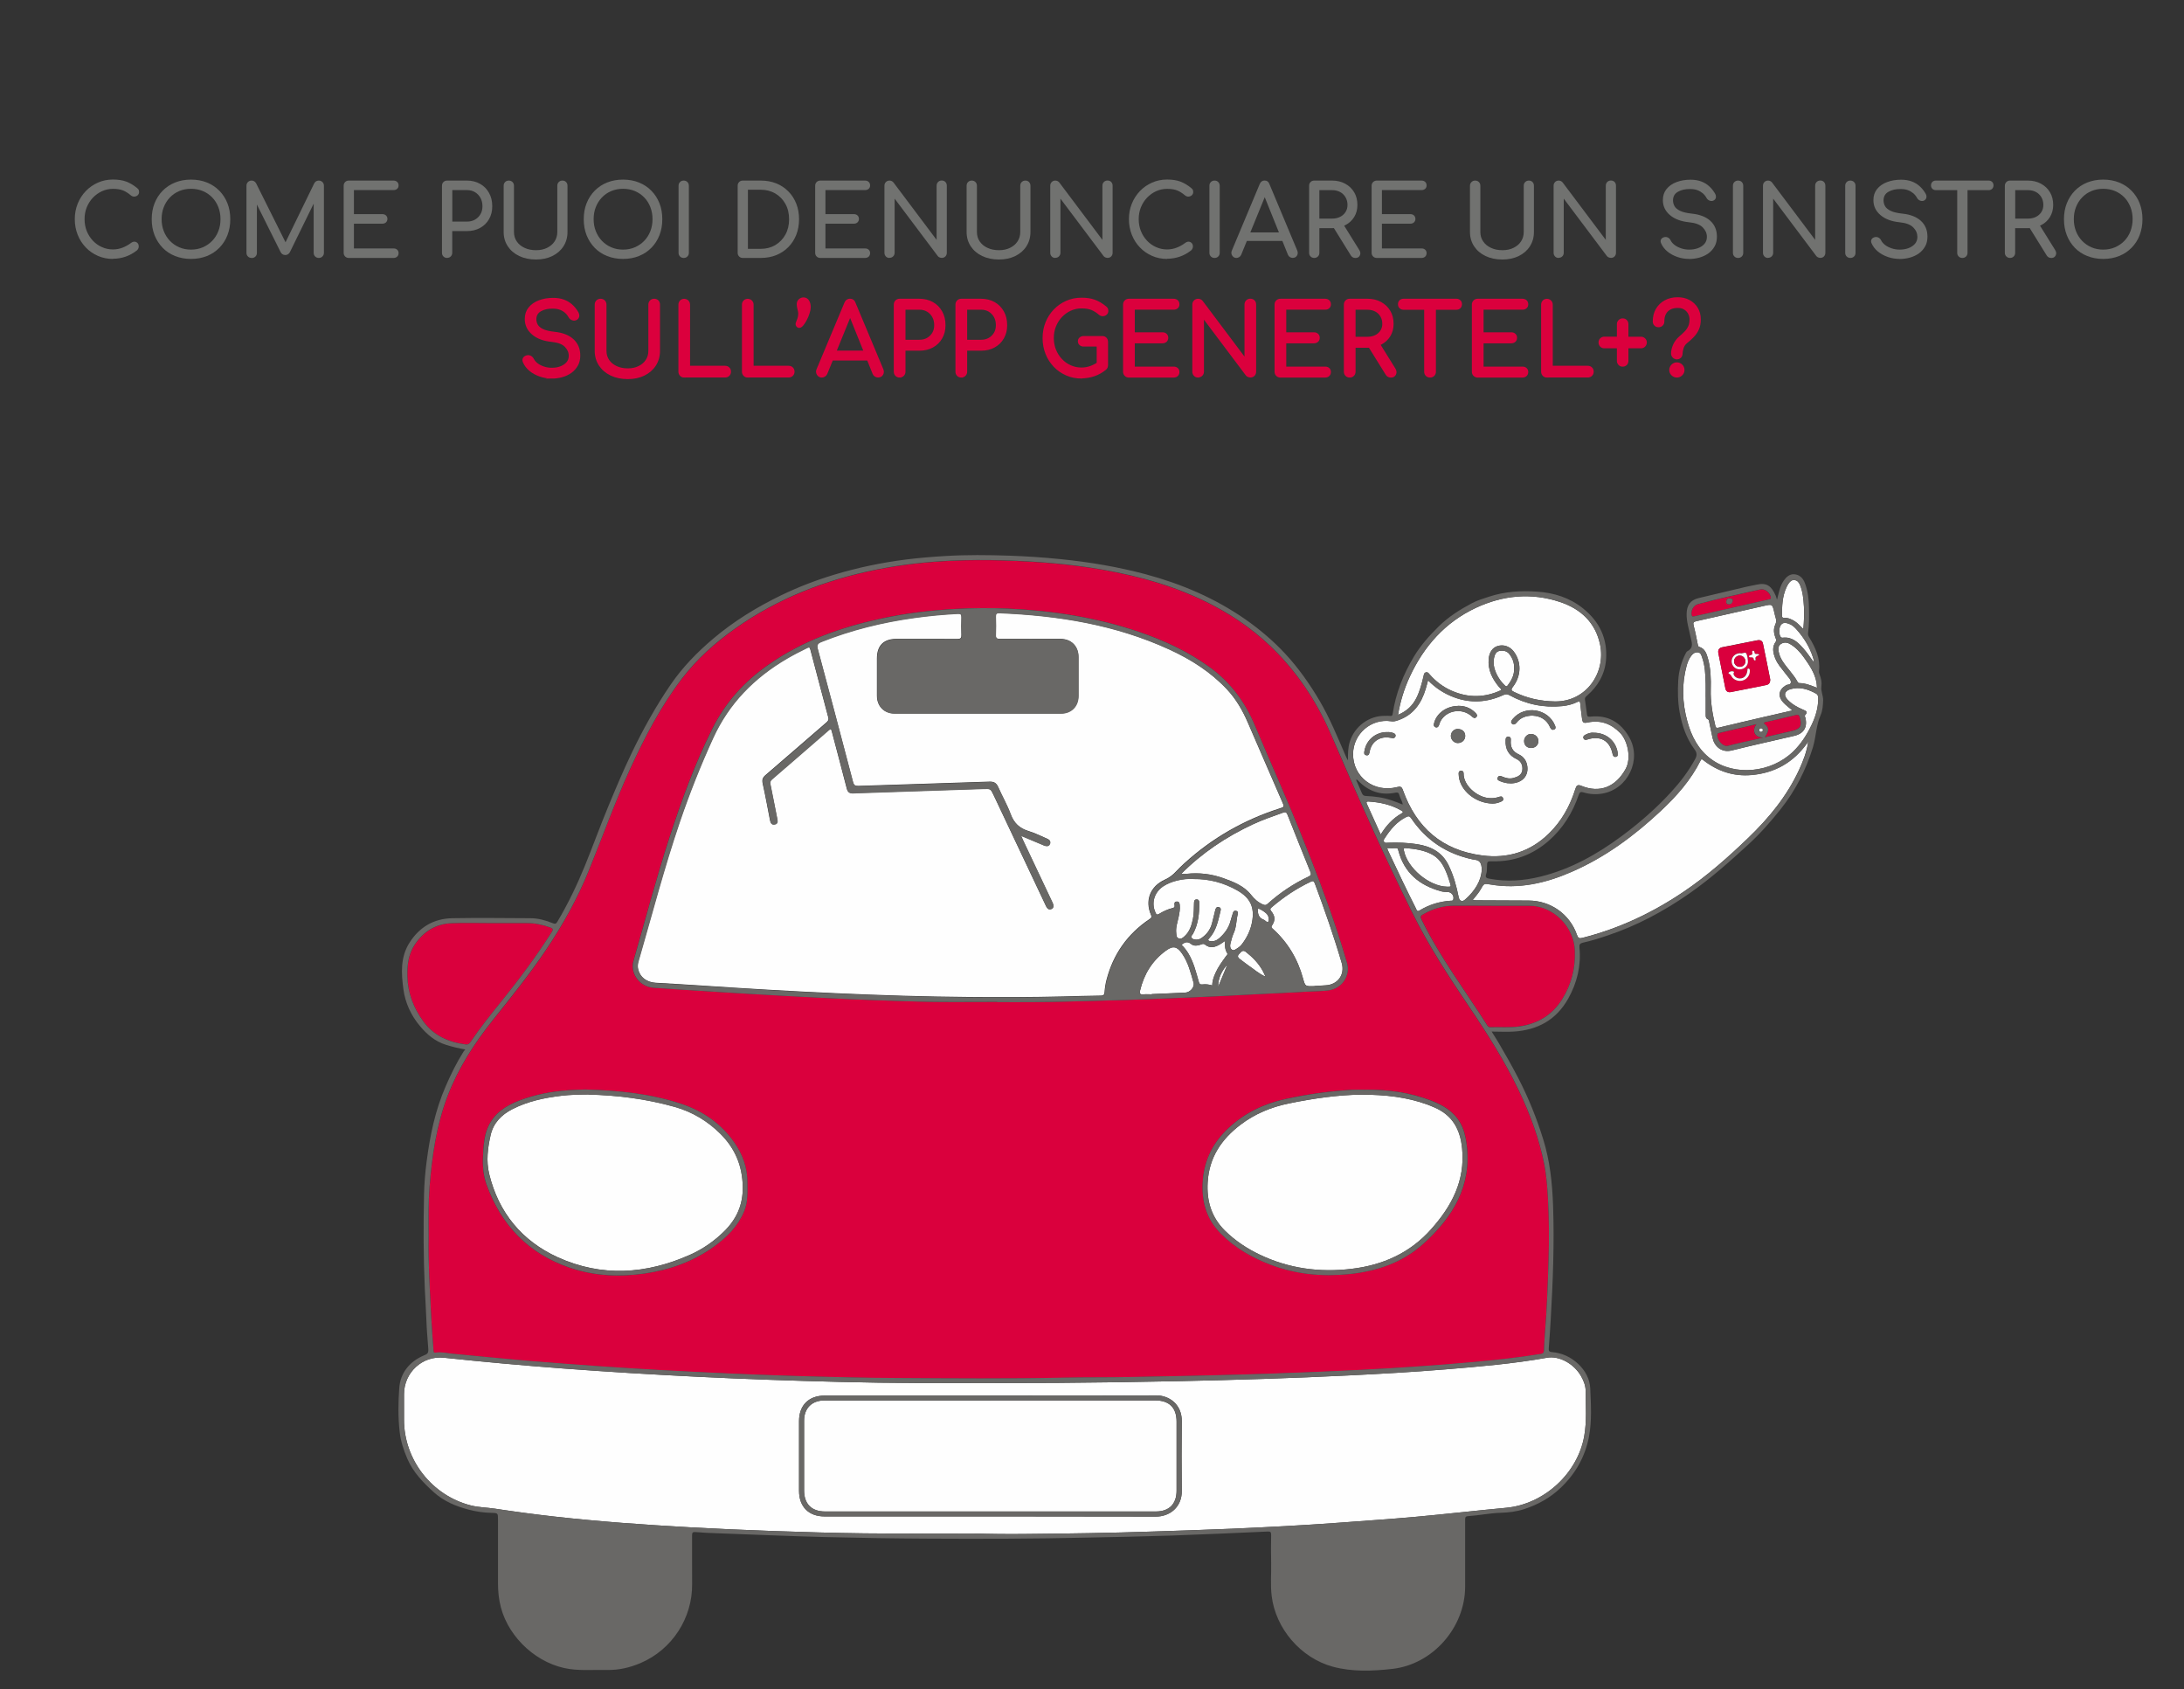 <?xml version="1.0" encoding="UTF-8"?>
<svg id="Livello_1" xmlns="http://www.w3.org/2000/svg" version="1.1" viewBox="0 0 375 290">
  <rect x="0" y="0" width="375" height="290" fill="#333333" stroke="none"/>
  <!-- Generator: Adobe Illustrator 30.0.0, SVG Export Plug-In . SVG Version: 2.1.1 Build 123)  -->
  <defs>
    <style>
      .st0 {
        fill: #717270;
      }

      .st1 {
        fill: none;
        stroke: #db003d;
        stroke-miterlimit: 10;
        stroke-width: .25px;
      }

      .st2 {
        isolation: isolate;
      }

      .st3 {
        fill: #db003d;
      }

      .st4 {
        fill: #696866;
      }

      .st5 {
        fill: #da003d;
      }

      .st6 {
        fill: #fefefe;
      }
    </style>
  </defs>
  <g class="st2">
    <g class="st2">
      <path class="st0" d="M19.4,44.45c-.92,0-1.78-.17-2.58-.52-.8-.35-1.5-.83-2.09-1.45-.59-.62-1.06-1.34-1.39-2.17s-.5-1.72-.5-2.69.17-1.84.5-2.66c.33-.82.8-1.54,1.39-2.16.6-.62,1.29-1.1,2.08-1.45s1.65-.53,2.58-.53c.87,0,1.62.11,2.25.34.63.23,1.26.6,1.9,1.12.09.07.16.14.21.21.05.07.08.15.1.22.02.07.03.16.03.26,0,.22-.08.39-.23.54-.15.14-.34.22-.55.24-.22.02-.42-.05-.63-.21-.42-.36-.85-.64-1.3-.83-.45-.19-1.04-.29-1.78-.29-.67,0-1.3.14-1.89.41-.59.27-1.11.65-1.56,1.12-.45.48-.8,1.03-1.05,1.66-.25.63-.37,1.3-.37,2.01s.12,1.4.37,2.03c.25.63.6,1.18,1.05,1.66s.97.85,1.56,1.11c.59.27,1.22.4,1.89.4.58,0,1.12-.1,1.64-.3.52-.2,1.01-.47,1.49-.83.2-.15.41-.21.6-.2.2.02.37.1.5.24.14.14.2.34.2.59,0,.11-.02.22-.07.33-.05.11-.11.21-.2.3-.61.49-1.27.86-1.96,1.1-.7.25-1.43.37-2.2.37Z"/>
      <path class="st0" d="M32.8,44.45c-1,0-1.91-.17-2.74-.5-.83-.33-1.54-.8-2.13-1.41-.59-.61-1.06-1.33-1.39-2.16-.33-.83-.49-1.75-.49-2.75s.16-1.91.49-2.74c.33-.83.79-1.54,1.39-2.15.6-.61,1.31-1.08,2.13-1.41.83-.33,1.74-.5,2.74-.5s1.91.17,2.73.5,1.53.8,2.13,1.41c.6.61,1.06,1.32,1.39,2.15s.49,1.74.49,2.74-.16,1.91-.49,2.75-.79,1.55-1.39,2.16c-.6.61-1.31,1.08-2.13,1.41-.82.33-1.73.5-2.73.5ZM32.8,42.85c.74,0,1.41-.13,2.03-.4.62-.27,1.15-.63,1.61-1.11.45-.47.8-1.02,1.05-1.66s.37-1.32.37-2.06-.12-1.42-.37-2.06-.59-1.19-1.05-1.66c-.45-.47-.99-.84-1.61-1.1-.62-.26-1.29-.39-2.03-.39s-1.41.13-2.03.39c-.62.26-1.15.63-1.6,1.1s-.8,1.02-1.05,1.66c-.25.63-.37,1.32-.37,2.06s.12,1.42.37,2.06c.25.63.6,1.19,1.05,1.66.45.47.98.84,1.6,1.11.62.27,1.29.4,2.03.4Z"/>
      <path class="st0" d="M43.2,44.28c-.25,0-.46-.08-.63-.25s-.25-.38-.25-.63v-11.51c0-.26.08-.47.25-.64s.38-.25.63-.25c.34,0,.6.16.78.48l5.32,10.66h-.54l5.19-10.66c.18-.32.44-.48.78-.48.25,0,.46.08.63.25.17.16.26.38.26.64v11.51c0,.25-.09.46-.26.63s-.38.25-.62.25-.46-.08-.63-.25-.25-.38-.25-.63v-9.06l.34-.08-4.45,9.08c-.19.29-.45.44-.76.44-.37,0-.65-.18-.82-.53l-4.4-8.82.34-.08v9.06c0,.25-.08.46-.25.63s-.38.25-.63.25Z"/>
      <path class="st0" d="M59.89,44.28c-.25,0-.46-.08-.63-.25s-.25-.38-.25-.63v-11.51c0-.26.08-.47.25-.64s.38-.25.63-.25h7.68c.26,0,.47.08.63.23.16.15.24.35.24.6s-.08.43-.24.58c-.16.15-.37.22-.63.22h-6.8v4.13h4.88c.26,0,.47.08.63.23.16.15.24.35.24.59s-.08.43-.24.59c-.16.15-.37.23-.63.23h-4.88v4.25h6.8c.26,0,.47.07.63.22s.24.34.24.58-.08.45-.24.6-.37.23-.63.23h-7.68Z"/>
      <path class="st0" d="M76.77,44.28c-.25,0-.46-.08-.63-.25s-.25-.38-.25-.63v-11.51c0-.26.08-.47.25-.64s.38-.25.63-.25h3.4c.85,0,1.6.19,2.26.56.66.37,1.17.89,1.54,1.56.37.66.55,1.42.55,2.29s-.18,1.56-.55,2.21c-.37.65-.88,1.15-1.54,1.51-.66.36-1.41.54-2.26.54h-2.52v3.72c0,.25-.08.46-.25.63-.16.17-.38.25-.64.25ZM77.66,38.04h2.52c.52,0,.98-.11,1.38-.34.4-.23.71-.54.94-.93s.34-.85.34-1.36c0-.54-.11-1.02-.34-1.44-.23-.41-.54-.74-.94-.98-.4-.24-.86-.36-1.38-.36h-2.52v5.41Z"/>
      <path class="st0" d="M92.04,44.55c-1.09,0-2.05-.2-2.89-.6-.84-.4-1.49-.96-1.96-1.67s-.71-1.53-.71-2.45v-7.94c0-.26.08-.47.25-.64s.38-.25.63-.25.47.08.64.25c.16.16.25.38.25.64v7.94c0,.61.16,1.15.48,1.62.32.47.77.84,1.34,1.1.57.27,1.23.4,1.96.4s1.35-.13,1.9-.4c.55-.27.98-.63,1.29-1.1.31-.47.47-1.01.47-1.62v-7.94c0-.26.08-.47.25-.64s.38-.25.63-.25.47.08.63.25.24.38.24.64v7.94c0,.92-.23,1.73-.69,2.45s-1.1,1.27-1.91,1.67c-.82.4-1.75.6-2.81.6Z"/>
      <path class="st0" d="M106.98,44.45c-1,0-1.91-.17-2.74-.5-.83-.33-1.54-.8-2.13-1.41-.59-.61-1.06-1.33-1.39-2.16-.33-.83-.49-1.75-.49-2.75s.16-1.91.49-2.74c.33-.83.79-1.54,1.39-2.15.6-.61,1.31-1.08,2.13-1.41.83-.33,1.74-.5,2.74-.5s1.91.17,2.73.5,1.53.8,2.13,1.41c.6.61,1.06,1.32,1.39,2.15s.49,1.74.49,2.74-.16,1.91-.49,2.75-.79,1.55-1.39,2.16c-.6.61-1.31,1.08-2.13,1.41-.82.33-1.73.5-2.73.5ZM106.98,42.85c.74,0,1.41-.13,2.03-.4.62-.27,1.15-.63,1.61-1.11.45-.47.8-1.02,1.05-1.66s.37-1.32.37-2.06-.12-1.42-.37-2.06-.59-1.19-1.05-1.66c-.45-.47-.99-.84-1.61-1.1-.62-.26-1.29-.39-2.03-.39s-1.41.13-2.03.39c-.62.26-1.15.63-1.6,1.1s-.8,1.02-1.05,1.66c-.25.63-.37,1.32-.37,2.06s.12,1.42.37,2.06c.25.63.6,1.19,1.05,1.66.45.47.98.84,1.6,1.11.62.27,1.29.4,2.03.4Z"/>
      <path class="st0" d="M117.39,44.28c-.25,0-.46-.08-.63-.25s-.25-.38-.25-.63v-11.51c0-.26.08-.47.25-.64s.38-.25.63-.25.47.08.64.25c.16.16.25.38.25.64v11.51c0,.25-.08.46-.25.63-.16.17-.38.25-.64.25Z"/>
      <path class="st0" d="M127.54,44.28c-.25,0-.46-.08-.63-.25s-.25-.38-.25-.63v-11.51c0-.26.08-.47.25-.64s.38-.25.63-.25h3.08c.97,0,1.86.16,2.66.48.8.32,1.49.78,2.08,1.38.59.59,1.04,1.29,1.36,2.1.32.81.48,1.7.48,2.67s-.16,1.87-.48,2.68c-.32.81-.77,1.51-1.36,2.11s-1.28,1.05-2.08,1.38c-.8.32-1.69.48-2.66.48h-3.08ZM128.42,42.72h2.19c.95,0,1.79-.22,2.52-.65.73-.44,1.31-1.04,1.73-1.8.42-.76.63-1.64.63-2.63s-.21-1.88-.63-2.63c-.42-.76-.99-1.35-1.73-1.79-.73-.43-1.57-.65-2.52-.65h-2.19v10.15Z"/>
      <path class="st0" d="M140.85,44.28c-.25,0-.46-.08-.63-.25s-.25-.38-.25-.63v-11.51c0-.26.08-.47.25-.64s.38-.25.63-.25h7.68c.26,0,.47.08.63.23.16.15.24.35.24.6s-.08.43-.24.58c-.16.15-.37.22-.63.22h-6.8v4.13h4.88c.26,0,.47.08.63.23.16.15.24.35.24.59s-.08.43-.24.59c-.16.15-.37.23-.63.23h-4.88v4.25h6.8c.26,0,.47.07.63.22s.24.34.24.58-.08.45-.24.6-.37.23-.63.23h-7.68Z"/>
      <path class="st0" d="M152.73,44.28c-.25,0-.46-.08-.62-.25-.16-.17-.25-.38-.25-.63v-11.51c0-.26.08-.47.25-.64.16-.16.37-.25.62-.25.27,0,.5.11.68.32l7.41,9.86v-9.3c0-.26.08-.47.25-.64s.38-.25.63-.25.47.08.63.25.24.38.24.64v11.51c0,.25-.08.46-.24.63s-.37.25-.63.25c-.11,0-.24-.03-.37-.08-.13-.05-.24-.13-.31-.23l-7.41-9.86v9.28c0,.25-.08.46-.25.63-.16.17-.38.25-.64.25Z"/>
      <path class="st0" d="M171.53,44.55c-1.09,0-2.05-.2-2.89-.6-.84-.4-1.49-.96-1.96-1.67s-.71-1.53-.71-2.45v-7.94c0-.26.08-.47.25-.64s.38-.25.63-.25.47.08.64.25c.16.16.25.38.25.64v7.94c0,.61.16,1.15.48,1.62.32.47.77.84,1.34,1.1.57.27,1.23.4,1.96.4s1.35-.13,1.9-.4c.55-.27.98-.63,1.29-1.1.31-.47.47-1.01.47-1.62v-7.94c0-.26.08-.47.25-.64s.38-.25.63-.25.47.08.63.25.24.38.24.64v7.94c0,.92-.23,1.73-.69,2.45s-1.1,1.27-1.91,1.67c-.82.4-1.75.6-2.81.6Z"/>
      <path class="st0" d="M181.2,44.28c-.25,0-.46-.08-.62-.25-.16-.17-.25-.38-.25-.63v-11.51c0-.26.08-.47.25-.64.16-.16.37-.25.62-.25.27,0,.5.11.68.32l7.41,9.86v-9.3c0-.26.08-.47.25-.64s.38-.25.63-.25.47.08.63.25.24.38.24.64v11.51c0,.25-.08.46-.24.63s-.37.25-.63.25c-.11,0-.24-.03-.37-.08-.13-.05-.24-.13-.31-.23l-7.41-9.86v9.28c0,.25-.08.46-.25.63-.16.17-.38.25-.64.25Z"/>
      <path class="st0" d="M200.4,44.45c-.92,0-1.78-.17-2.58-.52-.8-.35-1.5-.83-2.09-1.45-.6-.62-1.06-1.34-1.39-2.17s-.5-1.72-.5-2.69.17-1.84.5-2.66c.33-.82.8-1.54,1.39-2.16.59-.62,1.29-1.1,2.08-1.45s1.65-.53,2.58-.53c.87,0,1.62.11,2.25.34.63.23,1.26.6,1.9,1.12.09.07.16.14.21.21.05.07.08.15.1.22.02.07.03.16.03.26,0,.22-.08.39-.23.54-.15.14-.34.22-.55.24-.22.02-.42-.05-.63-.21-.42-.36-.85-.64-1.3-.83-.45-.19-1.04-.29-1.78-.29-.67,0-1.3.14-1.89.41-.59.27-1.11.65-1.56,1.12-.45.48-.8,1.03-1.05,1.66-.25.63-.37,1.3-.37,2.01s.12,1.4.37,2.03c.25.63.6,1.18,1.05,1.66s.97.85,1.56,1.11c.59.27,1.22.4,1.89.4.58,0,1.12-.1,1.64-.3s1.01-.47,1.49-.83c.2-.15.41-.21.6-.2.2.02.37.1.5.24.14.14.21.34.21.59,0,.11-.02.22-.07.33s-.11.21-.2.3c-.61.49-1.27.86-1.96,1.1s-1.43.37-2.2.37Z"/>
      <path class="st0" d="M208.54,44.28c-.25,0-.46-.08-.63-.25s-.25-.38-.25-.63v-11.51c0-.26.08-.47.25-.64s.38-.25.63-.25c.26,0,.47.08.64.25.16.16.25.38.25.64v11.51c0,.25-.08.46-.25.63-.17.17-.38.25-.64.25Z"/>
      <path class="st0" d="M212.3,44.28c-.32,0-.56-.14-.73-.41-.17-.27-.19-.56-.05-.87l4.78-11.41c.17-.4.45-.6.83-.6.41,0,.69.2.83.6l4.79,11.44c.12.32.1.6-.06.86s-.41.38-.74.38c-.17,0-.33-.05-.48-.14-.15-.1-.26-.23-.33-.4l-4.22-10.47h.48l-4.28,10.47c-.08.18-.2.32-.35.41-.15.09-.31.14-.47.14ZM213.2,41.36l.68-1.46h6.66l.68,1.46h-8.02Z"/>
      <path class="st0" d="M225.66,44.28c-.25,0-.46-.08-.63-.25s-.25-.38-.25-.63v-11.51c0-.26.08-.47.25-.64s.38-.25.63-.25h3.06c.85,0,1.6.18,2.26.54.66.36,1.17.85,1.54,1.47.37.62.55,1.35.55,2.18,0,.77-.18,1.46-.55,2.06s-.88,1.07-1.54,1.41c-.66.34-1.41.51-2.26.51h-2.18v4.23c0,.25-.08.46-.25.63-.17.17-.38.25-.64.25ZM226.54,37.53h2.18c.52,0,.98-.1,1.38-.3.4-.2.71-.48.93-.83.23-.36.34-.76.34-1.21,0-.5-.11-.94-.34-1.33-.23-.39-.54-.69-.93-.9-.4-.21-.86-.32-1.38-.32h-2.18v4.9ZM232.71,44.28c-.16,0-.3-.03-.43-.1-.13-.07-.24-.18-.33-.32l-3.06-4.93,1.72-.49,2.79,4.49c.21.33.23.64.09.93-.15.29-.4.43-.77.43Z"/>
      <path class="st0" d="M236.4,44.28c-.25,0-.46-.08-.63-.25s-.26-.38-.26-.63v-11.51c0-.26.09-.47.26-.64s.38-.25.63-.25h7.68c.26,0,.47.08.63.23.16.15.24.35.24.6s-.08.43-.24.58c-.16.15-.37.22-.63.22h-6.8v4.13h4.88c.26,0,.47.08.63.23.16.15.24.35.24.59s-.08.43-.24.59c-.16.15-.37.23-.63.23h-4.88v4.25h6.8c.26,0,.47.07.63.22s.24.34.24.58-.08.45-.24.6-.37.23-.63.23h-7.68Z"/>
      <path class="st0" d="M257.96,44.55c-1.09,0-2.05-.2-2.89-.6-.84-.4-1.49-.96-1.96-1.67-.47-.71-.71-1.53-.71-2.45v-7.94c0-.26.09-.47.26-.64s.38-.25.63-.25.47.08.64.25.25.38.25.64v7.94c0,.61.16,1.15.49,1.62.32.47.77.84,1.34,1.1.57.27,1.23.4,1.96.4s1.35-.13,1.9-.4c.55-.27.98-.63,1.29-1.1.31-.47.47-1.01.47-1.62v-7.94c0-.26.08-.47.25-.64s.38-.25.63-.25c.26,0,.47.08.63.25.16.16.24.38.24.64v7.94c0,.92-.23,1.73-.69,2.45s-1.1,1.27-1.91,1.67c-.82.4-1.75.6-2.81.6Z"/>
      <path class="st0" d="M267.63,44.28c-.25,0-.46-.08-.62-.25s-.25-.38-.25-.63v-11.51c0-.26.08-.47.25-.64s.37-.25.62-.25c.27,0,.5.11.68.32l7.41,9.86v-9.3c0-.26.08-.47.25-.64s.38-.25.63-.25.47.08.63.25.24.38.24.64v11.51c0,.25-.08.46-.24.63s-.37.25-.63.25c-.11,0-.24-.03-.37-.08-.13-.05-.24-.13-.32-.23l-7.41-9.86v9.28c0,.25-.08.46-.25.63s-.38.25-.64.25Z"/>
      <path class="st0" d="M290.07,44.45c-.73,0-1.42-.11-2.07-.34s-1.23-.54-1.72-.95-.84-.88-1.07-1.41c-.11-.24-.11-.46,0-.66s.32-.33.6-.39c.2-.04.41-.01.6.09.2.11.35.27.45.48.13.28.36.54.67.78.31.24.69.43,1.13.58.44.15.91.22,1.39.22.54,0,1.04-.08,1.5-.25s.83-.42,1.11-.74c.28-.32.42-.72.42-1.2,0-.6-.24-1.14-.71-1.62-.47-.48-1.24-.77-2.32-.88-1.41-.14-2.51-.55-3.32-1.24-.81-.69-1.21-1.55-1.21-2.57,0-.75.21-1.38.63-1.9s.99-.92,1.71-1.19c.72-.27,1.52-.41,2.41-.41.69,0,1.29.1,1.81.29.52.19.97.46,1.35.8.38.34.72.74,1,1.21.16.25.22.48.2.71s-.14.39-.33.52c-.22.14-.45.17-.7.08-.25-.08-.44-.23-.56-.44-.18-.33-.4-.61-.66-.83s-.57-.41-.92-.54c-.35-.13-.76-.2-1.24-.2-.84-.01-1.54.14-2.11.47-.57.32-.85.82-.85,1.49,0,.34.09.67.26.98s.5.58.97.81c.47.23,1.15.38,2.03.48,1.35.14,2.4.55,3.15,1.23.75.69,1.13,1.59,1.13,2.71,0,.65-.13,1.21-.4,1.68-.27.48-.62.88-1.07,1.2-.45.32-.96.56-1.53.72-.57.16-1.17.24-1.78.24Z"/>
      <path class="st0" d="M298.43,44.28c-.25,0-.46-.08-.63-.25s-.25-.38-.25-.63v-11.51c0-.26.08-.47.25-.64s.38-.25.63-.25c.26,0,.47.08.64.25.16.16.25.38.25.64v11.51c0,.25-.08.46-.25.63-.17.17-.38.25-.64.25Z"/>
      <path class="st0" d="M303.58,44.28c-.25,0-.46-.08-.62-.25s-.25-.38-.25-.63v-11.51c0-.26.08-.47.25-.64s.37-.25.62-.25c.27,0,.5.11.68.32l7.41,9.86v-9.3c0-.26.08-.47.25-.64s.38-.25.63-.25c.26,0,.47.08.63.25.16.16.24.38.24.64v11.51c0,.25-.08.46-.24.63-.16.17-.37.25-.63.25-.11,0-.23-.03-.37-.08-.13-.05-.23-.13-.31-.23l-7.41-9.86v9.28c0,.25-.08.46-.25.63s-.38.25-.64.25Z"/>
      <path class="st0" d="M317.71,44.28c-.25,0-.46-.08-.63-.25s-.25-.38-.25-.63v-11.51c0-.26.08-.47.25-.64s.38-.25.63-.25.47.08.64.25.25.38.25.64v11.51c0,.25-.08.46-.25.63s-.38.25-.64.25Z"/>
      <path class="st0" d="M326.21,44.45c-.72,0-1.42-.11-2.07-.34-.66-.23-1.23-.54-1.72-.95-.49-.41-.84-.88-1.07-1.41-.11-.24-.11-.46,0-.66s.32-.33.6-.39c.21-.04.41-.01.6.09.2.11.35.27.45.48.14.28.36.54.67.78.31.24.69.43,1.13.58.44.15.91.22,1.39.22.54,0,1.05-.08,1.5-.25s.83-.42,1.11-.74c.28-.32.42-.72.42-1.2,0-.6-.23-1.14-.71-1.62-.47-.48-1.24-.77-2.32-.88-1.41-.14-2.51-.55-3.31-1.24-.81-.69-1.21-1.55-1.21-2.57,0-.75.21-1.38.63-1.9.42-.52.99-.92,1.71-1.19.72-.27,1.52-.41,2.41-.41.69,0,1.29.1,1.81.29.52.19.97.46,1.35.8s.72.74,1,1.21c.16.25.22.48.2.71-.03.22-.14.39-.33.52-.21.14-.45.17-.7.08-.25-.08-.44-.23-.56-.44-.18-.33-.4-.61-.66-.83s-.57-.41-.92-.54c-.35-.13-.76-.2-1.24-.2-.84-.01-1.54.14-2.11.47-.57.32-.85.82-.85,1.49,0,.34.09.67.26.98.17.31.5.58.97.81s1.15.38,2.03.48c1.35.14,2.4.55,3.15,1.23.75.69,1.13,1.59,1.13,2.71,0,.65-.13,1.21-.4,1.68-.27.48-.62.88-1.07,1.2-.45.32-.96.56-1.53.72-.57.16-1.17.24-1.78.24Z"/>
      <path class="st0" d="M332.38,32.64c-.24,0-.43-.08-.59-.23-.15-.15-.23-.35-.23-.59s.08-.43.23-.59c.15-.15.35-.23.59-.23h9.09c.24,0,.43.08.59.23.15.15.23.35.23.59s-.08.43-.23.59c-.15.15-.35.23-.59.23h-9.09ZM336.94,44.28c-.25,0-.46-.08-.63-.25s-.25-.38-.25-.63v-12.39h1.77v12.39c0,.25-.08.46-.25.63s-.38.25-.63.25Z"/>
      <path class="st0" d="M345.13,44.28c-.25,0-.46-.08-.63-.25s-.26-.38-.26-.63v-11.51c0-.26.09-.47.26-.64s.38-.25.63-.25h3.06c.85,0,1.6.18,2.26.54.66.36,1.17.85,1.54,1.47.37.62.55,1.35.55,2.18,0,.77-.19,1.46-.55,2.06-.37.6-.88,1.07-1.54,1.41s-1.41.51-2.26.51h-2.18v4.23c0,.25-.08.46-.25.63s-.38.25-.64.25ZM346.02,37.53h2.18c.52,0,.98-.1,1.38-.3.4-.2.71-.48.93-.83.23-.36.34-.76.34-1.21,0-.5-.11-.94-.34-1.33s-.54-.69-.93-.9c-.4-.21-.86-.32-1.38-.32h-2.18v4.9ZM352.19,44.28c-.16,0-.3-.03-.43-.1-.13-.07-.24-.18-.33-.32l-3.06-4.93,1.72-.49,2.79,4.49c.2.33.23.64.08.93s-.4.43-.76.43Z"/>
      <path class="st0" d="M361.13,44.45c-1,0-1.91-.17-2.74-.5-.83-.33-1.54-.8-2.13-1.41-.59-.61-1.06-1.33-1.38-2.16-.33-.83-.49-1.75-.49-2.75s.16-1.91.49-2.74c.33-.83.79-1.54,1.38-2.15.6-.61,1.31-1.08,2.13-1.41.83-.33,1.74-.5,2.74-.5s1.91.17,2.73.5,1.53.8,2.13,1.41,1.07,1.32,1.39,2.15.49,1.74.49,2.74-.17,1.91-.49,2.75-.79,1.55-1.39,2.16-1.31,1.08-2.13,1.41c-.82.33-1.73.5-2.73.5ZM361.13,42.85c.74,0,1.41-.13,2.03-.4.62-.27,1.15-.63,1.61-1.11.45-.47.8-1.02,1.04-1.66s.37-1.32.37-2.06-.12-1.42-.37-2.06-.59-1.19-1.04-1.66c-.45-.47-.99-.84-1.61-1.1s-1.29-.39-2.03-.39-1.41.13-2.03.39c-.62.26-1.15.63-1.6,1.1-.45.47-.8,1.02-1.05,1.66s-.37,1.32-.37,2.06.12,1.42.37,2.06.6,1.19,1.05,1.66c.45.47.98.84,1.6,1.11.62.27,1.29.4,2.03.4Z"/>
    </g>
    <g class="st2">
      <path class="st3" d="M94.77,64.86c-.73,0-1.42-.11-2.07-.34s-1.23-.54-1.72-.95-.84-.88-1.07-1.41c-.11-.24-.11-.46,0-.66s.32-.33.6-.39c.2-.04.41-.01.6.09.2.11.35.27.45.48.14.28.36.54.67.78.31.24.69.43,1.13.58.44.15.91.22,1.39.22.54,0,1.05-.08,1.5-.25s.83-.42,1.11-.74c.28-.32.42-.72.42-1.2,0-.6-.24-1.14-.71-1.62-.47-.48-1.24-.77-2.32-.88-1.41-.14-2.51-.55-3.31-1.24-.81-.69-1.21-1.55-1.21-2.57,0-.75.21-1.38.63-1.9.42-.52.99-.92,1.71-1.19.72-.27,1.52-.41,2.41-.41.69,0,1.29.1,1.81.29.52.19.97.46,1.35.8s.72.74,1,1.21c.16.25.22.48.2.71-.03.22-.14.39-.33.52-.22.14-.45.17-.7.08-.25-.08-.44-.23-.56-.44-.18-.33-.4-.61-.66-.83-.26-.23-.57-.41-.92-.54-.35-.13-.77-.2-1.24-.2-.84-.01-1.54.14-2.11.47-.57.32-.85.82-.85,1.49,0,.34.09.67.26.98.18.31.5.58.97.81s1.15.38,2.03.48c1.35.14,2.4.55,3.15,1.23.75.69,1.13,1.59,1.13,2.71,0,.65-.13,1.21-.4,1.68-.27.48-.62.88-1.07,1.2-.45.32-.96.56-1.53.72-.57.16-1.16.24-1.78.24Z"/>
      <path class="st3" d="M107.8,64.96c-1.09,0-2.05-.2-2.89-.6-.84-.4-1.49-.96-1.96-1.67s-.71-1.53-.71-2.45v-7.94c0-.26.08-.47.25-.64s.38-.25.63-.25.47.08.64.25c.16.16.25.38.25.64v7.94c0,.61.16,1.15.48,1.62.32.47.77.84,1.34,1.1.57.27,1.23.4,1.96.4s1.35-.13,1.9-.4c.55-.27.98-.63,1.29-1.1.31-.47.47-1.01.47-1.62v-7.94c0-.26.08-.47.25-.64s.38-.25.63-.25.47.08.63.25.24.38.24.64v7.94c0,.92-.23,1.73-.69,2.45s-1.1,1.27-1.91,1.67c-.82.4-1.75.6-2.81.6Z"/>
      <path class="st3" d="M117.48,64.69c-.25,0-.46-.08-.62-.25-.16-.17-.25-.38-.25-.63v-11.51c0-.25.08-.46.25-.63.17-.17.37-.25.61-.25s.46.08.63.25c.17.17.26.38.26.63v10.62h6.15c.25,0,.46.08.63.25s.25.38.25.63-.08.46-.25.63-.38.25-.63.25h-7.04Z"/>
      <path class="st3" d="M128.39,64.69c-.25,0-.46-.08-.62-.25-.16-.17-.25-.38-.25-.63v-11.51c0-.25.08-.46.25-.63.17-.17.37-.25.61-.25s.46.08.63.25c.17.17.26.38.26.63v10.62h6.15c.25,0,.46.08.63.25s.25.38.25.63-.08.46-.25.63-.38.25-.63.25h-7.04Z"/>
      <path class="st3" d="M137.23,56.16c-.18,0-.32-.08-.42-.25s-.1-.34-.03-.52c.2-.46.33-.84.37-1.14.05-.29.05-.55,0-.76-.04-.21-.09-.42-.14-.62-.06-.2-.08-.42-.08-.67,0-.29.1-.54.31-.73.2-.19.45-.29.73-.29.35,0,.62.15.82.44.19.29.29.66.29,1.11,0,.29-.06.63-.19,1.02-.12.39-.28.76-.47,1.13s-.39.67-.6.92-.41.37-.59.37Z"/>
      <path class="st3" d="M141.11,64.69c-.32,0-.56-.14-.73-.41-.17-.27-.19-.56-.05-.87l4.78-11.41c.17-.4.45-.6.83-.6.41,0,.69.2.83.6l4.79,11.44c.12.32.1.6-.06.86s-.41.38-.74.38c-.17,0-.33-.05-.48-.14-.15-.1-.26-.23-.33-.4l-4.22-10.47h.48l-4.28,10.47c-.08.18-.2.32-.35.41-.15.09-.31.14-.47.14ZM142.01,61.77l.68-1.46h6.66l.68,1.46h-8.02Z"/>
      <path class="st3" d="M154.47,64.69c-.25,0-.46-.08-.63-.25s-.25-.38-.25-.63v-11.51c0-.26.08-.47.25-.64s.38-.25.63-.25h3.4c.85,0,1.6.19,2.26.56.66.37,1.17.89,1.54,1.56.37.66.55,1.42.55,2.29s-.18,1.56-.55,2.21c-.37.65-.88,1.15-1.54,1.51-.66.36-1.41.54-2.26.54h-2.52v3.72c0,.25-.08.46-.25.63-.16.17-.38.25-.64.25ZM155.35,58.45h2.52c.52,0,.98-.11,1.38-.34.4-.23.71-.54.94-.93s.34-.85.34-1.36c0-.54-.11-1.02-.34-1.44-.23-.41-.54-.74-.94-.98-.4-.24-.86-.36-1.38-.36h-2.52v5.41Z"/>
      <path class="st3" d="M165.06,64.69c-.25,0-.46-.08-.63-.25s-.25-.38-.25-.63v-11.51c0-.26.08-.47.25-.64s.38-.25.63-.25h3.4c.85,0,1.6.19,2.26.56.66.37,1.17.89,1.54,1.56.37.66.55,1.42.55,2.29s-.18,1.56-.55,2.21c-.37.65-.88,1.15-1.54,1.51-.66.36-1.41.54-2.26.54h-2.52v3.72c0,.25-.08.46-.25.63-.16.17-.38.25-.64.25ZM165.94,58.45h2.52c.52,0,.98-.11,1.38-.34.4-.23.71-.54.94-.93s.34-.85.34-1.36c0-.54-.11-1.02-.34-1.44-.23-.41-.54-.74-.94-.98-.4-.24-.86-.36-1.38-.36h-2.52v5.41Z"/>
      <path class="st3" d="M185.7,64.86c-.92,0-1.78-.17-2.58-.52-.8-.35-1.5-.83-2.09-1.45-.59-.62-1.06-1.34-1.39-2.17s-.5-1.72-.5-2.69.17-1.84.5-2.66c.33-.82.8-1.54,1.39-2.16.6-.62,1.29-1.1,2.08-1.45s1.65-.53,2.58-.53c.87,0,1.62.11,2.25.34.63.23,1.26.6,1.9,1.12.09.07.16.14.21.21.05.07.08.15.1.22.02.07.03.16.03.26,0,.22-.08.4-.23.54s-.34.23-.56.24c-.22.01-.43-.06-.62-.22-.42-.36-.85-.64-1.3-.83-.45-.19-1.04-.29-1.78-.29-.67,0-1.3.14-1.89.41-.59.27-1.11.65-1.56,1.12-.45.48-.8,1.03-1.05,1.66-.25.63-.37,1.3-.37,2.01s.12,1.4.37,2.03c.25.63.6,1.18,1.05,1.66s.97.85,1.56,1.11c.59.27,1.22.4,1.89.4.58,0,1.12-.1,1.64-.3.52-.2,1.01-.47,1.49-.83.2-.15.41-.21.6-.2.2.02.37.1.5.24s.2.34.2.59c0,.11-.02.22-.06.33-.04.11-.11.21-.21.3-.6.5-1.25.87-1.95,1.11-.7.24-1.44.37-2.21.37ZM190.13,62.75l-1.7-.34v-3.04h-2.35c-.25,0-.46-.07-.63-.22s-.25-.33-.25-.56.08-.41.25-.56.38-.22.63-.22h3.18c.26,0,.47.08.63.25.16.17.24.38.24.64v4.06Z"/>
      <path class="st3" d="M193.84,64.69c-.25,0-.46-.08-.63-.25s-.25-.38-.25-.63v-11.51c0-.26.08-.47.25-.64s.38-.25.63-.25h7.68c.26,0,.47.08.63.23.16.15.24.35.24.6s-.08.43-.24.58c-.16.15-.37.22-.63.22h-6.8v4.13h4.88c.26,0,.47.08.63.23.16.15.24.35.24.59s-.08.43-.24.59c-.16.15-.37.23-.63.23h-4.88v4.25h6.8c.26,0,.47.07.63.22.16.15.24.34.24.58s-.08.45-.24.6c-.16.15-.37.23-.63.23h-7.68Z"/>
      <path class="st3" d="M205.72,64.69c-.25,0-.46-.08-.62-.25-.16-.17-.25-.38-.25-.63v-11.51c0-.26.08-.47.25-.64.17-.16.37-.25.62-.25.27,0,.5.11.68.32l7.41,9.86v-9.3c0-.26.08-.47.25-.64s.38-.25.63-.25.47.08.63.25c.16.16.24.38.24.64v11.51c0,.25-.08.46-.24.63-.16.17-.37.25-.63.25-.11,0-.24-.03-.37-.08-.13-.05-.24-.13-.31-.23l-7.41-9.86v9.28c0,.25-.08.46-.25.63-.17.17-.38.25-.64.25Z"/>
      <path class="st3" d="M219.85,64.69c-.25,0-.46-.08-.63-.25s-.25-.38-.25-.63v-11.51c0-.26.08-.47.25-.64s.38-.25.63-.25h7.68c.26,0,.47.08.63.23.16.15.24.35.24.6s-.08.43-.24.58c-.16.15-.37.22-.63.22h-6.8v4.13h4.88c.26,0,.47.08.63.23.16.15.24.35.24.59s-.08.43-.24.59c-.16.15-.37.23-.63.23h-4.88v4.25h6.8c.26,0,.47.07.63.22.16.15.24.34.24.58s-.08.45-.24.6c-.16.15-.37.23-.63.23h-7.68Z"/>
      <path class="st3" d="M231.75,64.69c-.25,0-.46-.08-.63-.25s-.25-.38-.25-.63v-11.51c0-.26.08-.47.25-.64s.38-.25.63-.25h3.06c.85,0,1.6.18,2.26.54.66.36,1.17.85,1.54,1.47.37.62.55,1.35.55,2.18,0,.77-.18,1.46-.55,2.06s-.88,1.07-1.54,1.41-1.41.51-2.26.51h-2.18v4.23c0,.25-.08.46-.25.63-.17.17-.38.25-.64.25ZM232.63,57.94h2.18c.52,0,.98-.1,1.38-.3.4-.2.71-.48.94-.83.23-.36.34-.76.34-1.21,0-.5-.11-.94-.34-1.33-.23-.39-.54-.69-.94-.9-.4-.21-.86-.32-1.38-.32h-2.18v4.9ZM238.8,64.69c-.16,0-.3-.03-.43-.1-.13-.07-.24-.18-.33-.32l-3.06-4.93,1.72-.49,2.79,4.49c.2.33.23.64.08.93s-.4.43-.76.43Z"/>
      <path class="st3" d="M240.98,53.05c-.24,0-.43-.08-.59-.23-.15-.15-.23-.35-.23-.59s.08-.43.23-.59c.15-.15.35-.23.59-.23h9.1c.24,0,.43.08.59.23s.23.35.23.59-.08.43-.23.59-.35.23-.59.23h-9.1ZM245.54,64.69c-.25,0-.46-.08-.63-.25s-.25-.38-.25-.63v-12.39h1.77v12.39c0,.25-.08.46-.25.63s-.38.25-.63.25Z"/>
      <path class="st3" d="M253.73,64.69c-.25,0-.46-.08-.63-.25s-.25-.38-.25-.63v-11.51c0-.26.08-.47.25-.64s.38-.25.63-.25h7.68c.26,0,.47.08.63.23.16.15.24.35.24.6s-.08.43-.24.58c-.16.15-.37.22-.63.22h-6.8v4.13h4.88c.26,0,.47.08.63.23.16.15.24.35.24.59s-.08.43-.24.59c-.16.15-.37.23-.63.23h-4.88v4.25h6.8c.26,0,.47.07.63.22.16.15.24.34.24.58s-.08.45-.24.6c-.16.15-.37.23-.63.23h-7.68Z"/>
      <path class="st3" d="M265.61,64.69c-.25,0-.46-.08-.62-.25s-.25-.38-.25-.63v-11.51c0-.25.08-.46.25-.63.17-.17.37-.25.61-.25.25,0,.46.08.63.25s.26.38.26.63v10.62h6.15c.25,0,.46.08.63.25s.25.38.25.63-.08.46-.25.63-.38.25-.63.25h-7.04Z"/>
      <path class="st3" d="M278.62,62.82c-.25,0-.46-.08-.62-.25s-.25-.37-.25-.62v-2.28h-2.28c-.25,0-.46-.08-.62-.25-.17-.17-.25-.38-.25-.63s.08-.46.25-.62c.16-.16.37-.25.62-.25h2.28v-2.28c0-.24.09-.44.26-.61.17-.17.38-.25.6-.25.26,0,.47.08.63.25.16.16.24.37.24.62v2.28h2.28c.24,0,.44.08.62.25s.26.37.26.61c0,.25-.09.46-.26.63-.18.17-.38.25-.62.25h-2.28v2.28c0,.25-.08.46-.24.62-.16.16-.37.25-.63.25Z"/>
      <path class="st3" d="M287.92,61.55c-.25,0-.46-.08-.62-.25s-.25-.37-.25-.62c0-.44.11-.93.34-1.45.23-.53.58-.99,1.05-1.4.32-.27.61-.54.88-.81s.48-.57.65-.92.25-.77.25-1.27c0-.36-.08-.7-.25-1.02-.17-.32-.41-.58-.72-.77-.31-.2-.69-.3-1.15-.3-.56,0-1.01.1-1.38.31-.36.2-.63.49-.81.85-.18.36-.26.79-.26,1.28,0,.25-.08.46-.24.62-.16.16-.37.25-.63.25s-.46-.08-.62-.25c-.17-.16-.25-.37-.25-.62,0-.79.17-1.49.52-2.09.35-.6.83-1.07,1.46-1.42s1.36-.52,2.2-.52c.74,0,1.39.16,1.96.47.57.31,1.03.74,1.36,1.29.33.55.5,1.19.5,1.93,0,.63-.1,1.18-.31,1.65s-.48.88-.83,1.25c-.35.37-.75.73-1.21,1.1-.29.24-.5.55-.61.93s-.17.69-.17.93-.08.46-.24.62c-.16.16-.37.25-.63.25ZM287.92,64.69c-.32,0-.59-.12-.83-.35s-.35-.51-.35-.82.12-.61.35-.84.51-.35.83-.35.61.12.84.35.35.51.35.84-.12.59-.35.82-.51.35-.84.35Z"/>
    </g>
    <g class="st2">
      <path class="st1" d="M94.77,64.86c-.73,0-1.42-.11-2.07-.34s-1.23-.54-1.72-.95-.84-.88-1.07-1.41c-.11-.24-.11-.46,0-.66s.32-.33.6-.39c.2-.04.41-.01.6.09.2.11.35.27.45.48.14.28.36.54.67.78.31.24.69.43,1.13.58.44.15.91.22,1.39.22.54,0,1.05-.08,1.5-.25s.83-.42,1.11-.74c.28-.32.42-.72.42-1.2,0-.6-.24-1.14-.71-1.62-.47-.48-1.24-.77-2.32-.88-1.41-.14-2.51-.55-3.31-1.24-.81-.69-1.21-1.55-1.21-2.57,0-.75.21-1.38.63-1.9.42-.52.99-.92,1.71-1.19.72-.27,1.52-.41,2.41-.41.69,0,1.29.1,1.81.29.52.19.97.46,1.35.8s.72.74,1,1.21c.16.25.22.48.2.71-.03.22-.14.39-.33.52-.22.14-.45.17-.7.08-.25-.08-.44-.23-.56-.44-.18-.33-.4-.61-.66-.83-.26-.23-.57-.41-.92-.54-.35-.13-.77-.2-1.24-.2-.84-.01-1.54.14-2.11.47-.57.32-.85.82-.85,1.49,0,.34.09.67.26.98.18.31.5.58.97.81s1.15.38,2.03.48c1.35.14,2.4.55,3.15,1.23.75.69,1.13,1.59,1.13,2.71,0,.65-.13,1.21-.4,1.68-.27.48-.62.88-1.07,1.2-.45.32-.96.56-1.53.72-.57.16-1.16.24-1.78.24Z"/>
      <path class="st1" d="M107.8,64.96c-1.09,0-2.05-.2-2.89-.6-.84-.4-1.49-.96-1.96-1.67s-.71-1.53-.71-2.45v-7.94c0-.26.08-.47.25-.64s.38-.25.63-.25.47.08.64.25c.16.16.25.38.25.64v7.94c0,.61.16,1.15.48,1.62.32.47.77.84,1.34,1.1.57.27,1.23.4,1.96.4s1.35-.13,1.9-.4c.55-.27.98-.63,1.29-1.1.31-.47.47-1.01.47-1.62v-7.94c0-.26.08-.47.25-.64s.38-.25.63-.25.47.08.63.25.24.38.24.64v7.94c0,.92-.23,1.73-.69,2.45s-1.1,1.27-1.91,1.67c-.82.4-1.75.6-2.81.6Z"/>
      <path class="st1" d="M117.48,64.69c-.25,0-.46-.08-.62-.25-.16-.17-.25-.38-.25-.63v-11.51c0-.25.08-.46.25-.63.17-.17.37-.25.61-.25s.46.08.63.25c.17.17.26.38.26.63v10.62h6.15c.25,0,.46.08.63.25s.25.38.25.63-.08.46-.25.63-.38.25-.63.25h-7.04Z"/>
      <path class="st1" d="M128.39,64.69c-.25,0-.46-.08-.62-.25-.16-.17-.25-.38-.25-.63v-11.51c0-.25.08-.46.25-.63.17-.17.37-.25.61-.25s.46.08.63.25c.17.17.26.38.26.63v10.62h6.15c.25,0,.46.08.63.25s.25.38.25.63-.08.46-.25.63-.38.25-.63.25h-7.04Z"/>
      <path class="st1" d="M137.23,56.16c-.18,0-.32-.08-.42-.25s-.1-.34-.03-.52c.2-.46.33-.84.37-1.14.05-.29.05-.55,0-.76-.04-.21-.09-.42-.14-.62-.06-.2-.08-.42-.08-.67,0-.29.1-.54.31-.73.2-.19.45-.29.73-.29.35,0,.62.15.82.44.19.29.29.66.29,1.11,0,.29-.06.63-.19,1.02-.12.39-.28.76-.47,1.13s-.39.67-.6.92-.41.37-.59.37Z"/>
      <path class="st1" d="M141.11,64.69c-.32,0-.56-.14-.73-.41-.17-.27-.19-.56-.05-.87l4.78-11.41c.17-.4.45-.6.83-.6.41,0,.69.2.83.6l4.79,11.44c.12.32.1.6-.06.86s-.41.38-.74.38c-.17,0-.33-.05-.48-.14-.15-.1-.26-.23-.33-.4l-4.22-10.47h.48l-4.28,10.47c-.08.18-.2.32-.35.41-.15.09-.31.14-.47.14ZM142.01,61.77l.68-1.46h6.66l.68,1.46h-8.02Z"/>
      <path class="st1" d="M154.47,64.69c-.25,0-.46-.08-.63-.25s-.25-.38-.25-.63v-11.51c0-.26.08-.47.25-.64s.38-.25.63-.25h3.4c.85,0,1.6.19,2.26.56.66.37,1.17.89,1.54,1.56.37.66.55,1.42.55,2.29s-.18,1.56-.55,2.21c-.37.65-.88,1.15-1.54,1.51-.66.36-1.41.54-2.26.54h-2.52v3.72c0,.25-.08.46-.25.63-.16.17-.38.25-.64.25ZM155.35,58.45h2.52c.52,0,.98-.11,1.38-.34.4-.23.71-.54.94-.93s.34-.85.34-1.36c0-.54-.11-1.02-.34-1.44-.23-.41-.54-.74-.94-.98-.4-.24-.86-.36-1.38-.36h-2.52v5.41Z"/>
      <path class="st1" d="M165.06,64.69c-.25,0-.46-.08-.63-.25s-.25-.38-.25-.63v-11.51c0-.26.08-.47.25-.64s.38-.25.63-.25h3.4c.85,0,1.6.19,2.26.56.66.37,1.17.89,1.54,1.56.37.66.55,1.42.55,2.29s-.18,1.56-.55,2.21c-.37.65-.88,1.15-1.54,1.51-.66.36-1.41.54-2.26.54h-2.52v3.72c0,.25-.08.46-.25.63-.16.17-.38.25-.64.25ZM165.94,58.45h2.52c.52,0,.98-.11,1.38-.34.4-.23.71-.54.94-.93s.34-.85.34-1.36c0-.54-.11-1.02-.34-1.44-.23-.41-.54-.74-.94-.98-.4-.24-.86-.36-1.38-.36h-2.52v5.41Z"/>
      <path class="st1" d="M185.7,64.86c-.92,0-1.78-.17-2.58-.52-.8-.35-1.5-.83-2.09-1.45-.59-.62-1.06-1.34-1.39-2.17s-.5-1.72-.5-2.69.17-1.84.5-2.66c.33-.82.8-1.54,1.39-2.16.6-.62,1.29-1.1,2.08-1.45s1.65-.53,2.58-.53c.87,0,1.62.11,2.25.34.63.23,1.26.6,1.9,1.12.09.07.16.14.21.21.05.07.08.15.1.22.02.07.03.16.03.26,0,.22-.08.4-.23.54s-.34.23-.56.24c-.22.01-.43-.06-.62-.22-.42-.36-.85-.64-1.3-.83-.45-.19-1.04-.29-1.78-.29-.67,0-1.3.14-1.89.41-.59.27-1.11.65-1.56,1.12-.45.48-.8,1.03-1.05,1.66-.25.63-.37,1.3-.37,2.01s.12,1.4.37,2.03c.25.63.6,1.18,1.05,1.66s.97.85,1.56,1.11c.59.27,1.22.4,1.89.4.58,0,1.12-.1,1.64-.3.52-.2,1.01-.47,1.49-.83.2-.15.41-.21.6-.2.2.02.37.1.5.24s.2.34.2.59c0,.11-.02.22-.06.33-.04.11-.11.21-.21.3-.6.5-1.25.87-1.95,1.11-.7.24-1.44.37-2.21.37ZM190.13,62.75l-1.7-.34v-3.04h-2.35c-.25,0-.46-.07-.63-.22s-.25-.33-.25-.56.08-.41.25-.56.38-.22.63-.22h3.18c.26,0,.47.08.63.25.16.17.24.38.24.64v4.06Z"/>
      <path class="st1" d="M193.84,64.69c-.25,0-.46-.08-.63-.25s-.25-.38-.25-.63v-11.51c0-.26.08-.47.25-.64s.38-.25.63-.25h7.68c.26,0,.47.08.63.23.16.15.24.35.24.6s-.08.43-.24.58c-.16.15-.37.22-.63.22h-6.8v4.13h4.88c.26,0,.47.08.63.23.16.15.24.35.24.59s-.08.43-.24.59c-.16.15-.37.23-.63.23h-4.88v4.25h6.8c.26,0,.47.07.63.22.16.15.24.34.24.58s-.08.45-.24.6c-.16.15-.37.23-.63.23h-7.68Z"/>
      <path class="st1" d="M205.72,64.69c-.25,0-.46-.08-.62-.25-.16-.17-.25-.38-.25-.63v-11.51c0-.26.08-.47.25-.64.17-.16.37-.25.62-.25.27,0,.5.11.68.32l7.41,9.86v-9.3c0-.26.08-.47.25-.64s.38-.25.63-.25.47.08.63.25c.16.16.24.38.24.64v11.51c0,.25-.08.46-.24.63-.16.17-.37.25-.63.25-.11,0-.24-.03-.37-.08-.13-.05-.24-.13-.31-.23l-7.41-9.86v9.28c0,.25-.08.46-.25.63-.17.17-.38.25-.64.25Z"/>
      <path class="st1" d="M219.85,64.69c-.25,0-.46-.08-.63-.25s-.25-.38-.25-.63v-11.51c0-.26.08-.47.25-.64s.38-.25.63-.25h7.68c.26,0,.47.08.63.23.16.15.24.35.24.6s-.08.43-.24.58c-.16.15-.37.22-.63.22h-6.8v4.13h4.88c.26,0,.47.08.63.23.16.15.24.35.24.59s-.08.43-.24.59c-.16.15-.37.23-.63.23h-4.88v4.25h6.8c.26,0,.47.07.63.22.16.15.24.34.24.58s-.08.45-.24.6c-.16.15-.37.23-.63.23h-7.68Z"/>
      <path class="st1" d="M231.75,64.69c-.25,0-.46-.08-.63-.25s-.25-.38-.25-.63v-11.51c0-.26.08-.47.25-.64s.38-.25.63-.25h3.06c.85,0,1.6.18,2.26.54.66.36,1.17.85,1.54,1.47.37.62.55,1.35.55,2.18,0,.77-.18,1.46-.55,2.06s-.88,1.07-1.54,1.41-1.41.51-2.26.51h-2.18v4.23c0,.25-.08.46-.25.63-.17.17-.38.25-.64.25ZM232.63,57.94h2.18c.52,0,.98-.1,1.38-.3.4-.2.71-.48.94-.83.23-.36.34-.76.34-1.21,0-.5-.11-.94-.34-1.33-.23-.39-.54-.69-.94-.9-.4-.21-.86-.32-1.38-.32h-2.18v4.9ZM238.8,64.69c-.16,0-.3-.03-.43-.1-.13-.07-.24-.18-.33-.32l-3.06-4.93,1.72-.49,2.79,4.49c.2.33.23.64.08.93s-.4.43-.76.43Z"/>
      <path class="st1" d="M240.98,53.05c-.24,0-.43-.08-.59-.23-.15-.15-.23-.35-.23-.59s.08-.43.23-.59c.15-.15.35-.23.59-.23h9.1c.24,0,.43.08.59.23s.23.35.23.59-.08.43-.23.59-.35.23-.59.23h-9.1ZM245.54,64.69c-.25,0-.46-.08-.63-.25s-.25-.38-.25-.63v-12.39h1.77v12.39c0,.25-.08.46-.25.63s-.38.25-.63.25Z"/>
      <path class="st1" d="M253.73,64.69c-.25,0-.46-.08-.63-.25s-.25-.38-.25-.63v-11.51c0-.26.08-.47.25-.64s.38-.25.63-.25h7.68c.26,0,.47.08.63.23.16.15.24.35.24.6s-.08.43-.24.58c-.16.15-.37.22-.63.22h-6.8v4.13h4.88c.26,0,.47.08.63.23.16.15.24.35.24.59s-.08.43-.24.59c-.16.15-.37.23-.63.23h-4.88v4.25h6.8c.26,0,.47.07.63.22.16.15.24.34.24.58s-.08.45-.24.6c-.16.15-.37.23-.63.23h-7.68Z"/>
      <path class="st1" d="M265.61,64.69c-.25,0-.46-.08-.62-.25s-.25-.38-.25-.63v-11.51c0-.25.08-.46.25-.63.17-.17.37-.25.61-.25.25,0,.46.08.63.25s.26.38.26.63v10.62h6.15c.25,0,.46.08.63.25s.25.38.25.63-.08.46-.25.63-.38.25-.63.25h-7.04Z"/>
      <path class="st1" d="M278.62,62.82c-.25,0-.46-.08-.62-.25s-.25-.37-.25-.62v-2.28h-2.28c-.25,0-.46-.08-.62-.25-.17-.17-.25-.38-.25-.63s.08-.46.25-.62c.16-.16.37-.25.62-.25h2.28v-2.28c0-.24.09-.44.26-.61.17-.17.38-.25.6-.25.26,0,.47.08.63.25.16.16.24.37.24.62v2.28h2.28c.24,0,.44.08.62.25s.26.37.26.61c0,.25-.09.46-.26.63-.18.17-.38.25-.62.25h-2.28v2.28c0,.25-.08.46-.24.62-.16.16-.37.25-.63.25Z"/>
      <path class="st1" d="M287.92,61.55c-.25,0-.46-.08-.62-.25s-.25-.37-.25-.62c0-.44.11-.93.34-1.45.23-.53.58-.99,1.05-1.4.32-.27.61-.54.88-.81s.48-.57.65-.92.25-.77.25-1.27c0-.36-.08-.7-.25-1.02-.17-.32-.41-.58-.72-.77-.31-.2-.69-.3-1.15-.3-.56,0-1.01.1-1.38.31-.36.2-.63.49-.81.85-.18.36-.26.79-.26,1.28,0,.25-.08.46-.24.62-.16.16-.37.25-.63.25s-.46-.08-.62-.25c-.17-.16-.25-.37-.25-.62,0-.79.17-1.49.52-2.09.35-.6.83-1.07,1.46-1.42s1.36-.52,2.2-.52c.74,0,1.39.16,1.96.47.57.31,1.03.74,1.36,1.29.33.55.5,1.19.5,1.93,0,.63-.1,1.18-.31,1.65s-.48.88-.83,1.25c-.35.37-.75.73-1.21,1.1-.29.24-.5.55-.61.93s-.17.69-.17.93-.08.46-.24.62c-.16.16-.37.25-.63.25ZM287.92,64.69c-.32,0-.59-.12-.83-.35s-.35-.51-.35-.82.12-.61.35-.84.51-.35.83-.35.61.12.84.35.35.51.35.84-.12.59-.35.82-.51.35-.84.35Z"/>
    </g>
  </g>
  <g>
    <path class="st5" d="M73.59,212.35c0-3.24-.04-5.88.16-8.52.43-5.36,1.18-10.65,3.12-15.71,1.84-4.79,4.59-9.03,7.77-13.01,3.14-3.93,6.3-7.84,9.1-12.02,2.89-4.3,5.4-8.8,7.35-13.6,2.39-5.89,4.52-11.88,7.19-17.66,2.47-5.36,5.19-10.58,8.78-15.28,2.58-3.38,5.72-6.19,9.18-8.64,7.33-5.19,15.52-8.35,24.29-10.11,4.2-.84,8.44-1.32,12.73-1.52,2.98-.14,5.96-.14,8.93-.06,5.72.17,11.42.6,17.07,1.59,6.6,1.16,13,2.97,18.97,6.1,4.17,2.18,7.94,4.91,11.2,8.31,3.98,4.14,7,8.93,9.26,14.21,2.39,5.58,4.81,11.13,7.33,16.65,2.07,4.54,4.22,9.03,6.42,13.5,2.85,5.79,6.36,11.16,9.97,16.49,3.1,4.58,6.04,9.26,8.43,14.26,1.94,4.06,3.48,8.26,4.34,12.69.36,1.84.5,3.7.6,5.57.21,3.58.22,7.17.11,10.76-.13,4.14-.27,8.28-.61,12.42-.08,1.01-.13,2.02-.17,3.04-.01.41-.15.58-.58.65-3.74.6-7.49,1.01-11.26,1.36-3.48.32-6.95.6-10.44.82-3.03.2-6.07.38-9.1.54-2.99.15-5.98.3-8.98.41-2.45.09-4.91.18-7.36.27-3.18.11-6.35.18-9.53.27-4.51.13-9.02.17-13.53.28-3.95.1-7.89.03-11.84.12-9.45.2-18.91.12-28.36.06-2.75-.02-5.5-.04-8.25-.11-3.4-.08-6.8-.16-10.21-.27-3.56-.12-7.11-.25-10.67-.41-3.62-.16-7.24-.34-10.87-.54-3.67-.2-7.33-.42-10.99-.68-4.18-.29-8.35-.59-12.53-.95-4.31-.37-8.61-.8-12.91-1.21-.96-.09-1.91-.35-2.89-.19-.4.07-.37-.23-.38-.47-.13-1.89-.3-3.77-.39-5.66-.24-4.77-.54-9.54-.45-13.72h0v-.03ZM171.22,171.99v.03c2.01,0,4.02.02,6.03,0s4.01-.04,6.02-.09c3.43-.09,6.85-.17,10.27-.28,3.49-.11,6.98-.26,10.47-.41,3.8-.16,7.61-.34,11.41-.55,3.04-.17,6.08-.27,9.11-.47,1.21-.08,2.43-.04,3.64-.22,2.27-.33,3.75-2.54,3.1-4.74-.51-1.73-1.03-3.46-1.6-5.17-1.92-5.83-4.12-11.55-6.42-17.23-2.48-6.15-5.21-12.19-7.78-18.3-1.71-4.07-4.2-7.43-7.76-10.02-3.7-2.69-7.8-4.59-12.11-6.06-7.33-2.5-14.9-3.67-22.6-4.01-2.97-.13-5.95-.1-8.93.06-4.33.23-8.61.75-12.84,1.67-6.93,1.5-13.52,3.85-19.38,7.97-4.03,2.84-7.26,6.38-9.49,10.82-3.05,6.09-5.36,12.46-7.46,18.92-2.25,6.95-4.1,14.01-6.13,21.02-.63,2.19,1.07,4.47,3.42,4.63,2.7.19,5.39.35,8.09.53,2.83.18,5.66.37,8.5.53,4.23.24,8.46.47,12.69.69,3.06.15,6.12.29,9.18.4,3.24.11,6.49.23,9.73.27,3.61.05,7.22,0,10.83,0h0ZM234.47,187.07c-.74,0-1.49-.04-2.23,0-3.89.24-7.74.76-11.55,1.6-3.69.81-6.99,2.41-9.75,4.99-2.57,2.41-4.11,5.31-4.4,8.92-.29,3.56.55,6.64,3.1,9.2,2.43,2.45,5.35,4.12,8.54,5.33,4.31,1.64,8.79,2.06,13.35,1.62,4.82-.47,9.27-1.96,12.92-5.26,5.02-4.55,8.31-9.9,7.38-17.05-.17-1.3-.45-2.56-1.13-3.72-1.15-1.94-2.95-3-4.96-3.77-3.62-1.38-7.4-1.9-11.26-1.87h-.01ZM100.48,187.03c-.97.04-1.94.06-2.91.13-2.89.22-5.72.74-8.43,1.78-2.31.89-4.31,2.17-5.36,4.56-.54,1.22-.69,2.51-.79,3.82-.15,2.01-.17,4.02.52,5.95,2.51,7.03,7.22,11.93,14.32,14.36,4.18,1.43,8.51,1.62,12.88.99,4.34-.62,8.34-2.07,11.91-4.65,2.2-1.59,4.08-3.46,5.15-6.04.67-1.61.54-3.27.55-4.93.02-2.55-.82-4.83-2.26-6.89-2.25-3.22-5.35-5.36-9.02-6.59-5.36-1.8-10.95-2.32-16.57-2.49h.01Z"/>
    <path class="st6" d="M167.12,263.25c-6.23,0-12.45.05-18.68-.02-5.23-.06-10.46-.22-15.69-.4-4.82-.17-9.64-.38-14.46-.65-7.7-.43-15.39-.97-23.06-1.83-3.43-.38-6.85-.84-10.26-1.36-1.38-.21-2.78-.21-4.15-.56-6.66-1.69-11.45-7.82-11.45-14.69v-4.4c0-3.74,3.16-6.65,6.86-6.26,6.82.72,13.64,1.34,20.48,1.85,7.69.58,15.39,1.04,23.09,1.42,8.11.4,16.22.68,24.34.88,4.47.11,8.93.17,13.4.19,7.97.02,15.93.03,23.9-.02,7.02-.05,14.03-.15,21.05-.3,9.69-.2,19.39-.5,29.07-.98,5.52-.27,11.04-.58,16.54-1.03,5.87-.48,11.73-.97,17.54-2.01,2.08-.37,4.61,1.02,5.84,3.17.44.78.77,1.62.78,2.5.01,2.59.22,5.19-.24,7.77-1.13,6.42-6.91,11.71-13.4,12.32-5.18.48-10.36,1.08-15.54,1.55-4.42.4-8.86.69-13.29,1.02-6.05.45-12.11.76-18.17,1.02-4.48.2-8.97.32-13.45.48-7.44.26-14.88.36-22.32.43-2.91.03-5.82,0-8.73-.09h0ZM170.02,239.58h-28.43c-2.72,0-4.39,1.66-4.39,4.37v11.98c0,2.73,1.66,4.39,4.38,4.39,18.96,0,37.91-.02,56.86.03,2.4,0,4.52-1.6,4.48-4.47-.05-3.95-.05-7.9,0-11.85.04-2.9-2.1-4.5-4.47-4.49-9.48.07-18.96.03-28.43.03h0Z"/>
    <path class="st6" d="M245.2,116.78c1.31,1.34,2.76,2.27,4.4,2.89,2.9,1.1,5.74.92,8.53-.36.4-.18.69-.17,1.06.03,2.82,1.55,5.84,2.19,9.06,1.87.9-.09,1.78-.31,2.59-.71.35-.17.47-.12.5.27.08.85.19,1.7.3,2.55.09.73.25.85.97.7,2.2-.47,4.02.2,5.58,1.79,1.23,1.25,2,4.28.93,6.21-1.69,3.05-4.41,4.19-7.61,2.87-.65-.27-.85,0-1.01.54-.92,2.93-2.38,5.56-4.59,7.7-3.18,3.08-7.01,4.29-11.4,3.72-6.91-.89-11.33-4.79-13.63-11.24-.2-.56-.42-.65-.98-.5-3.97,1.03-7.61-1.73-7.57-5.71.04-3.45,3.13-6.11,6.54-5.59.43.07.77-.02,1.16-.16,2.62-.89,4.01-2.86,4.77-5.39.14-.45.25-.91.41-1.5h0v.02ZM259.3,134.48c1.97,0,3.17-1.18,2.95-2.92-.12-.94-.63-1.67-1.47-2.06-1.06-.48-1.46-1.27-1.37-2.38.03-.33,0-.67-.46-.65-.42.01-.42.33-.43.63-.07,1.48.51,2.56,1.89,3.2.78.37,1.09,1.1.98,1.92-.11.82-.8,1.14-1.53,1.33-.64.17-1.25.04-1.84-.21-.32-.13-.7-.28-.86.15-.15.4.21.52.51.64.53.2,1.07.36,1.64.33v.02ZM256.28,137.95c.37,0,.83-.07,1.28-.26.29-.13.66-.22.53-.64-.14-.48-.56-.3-.85-.2-.57.18-1.14.21-1.73.14-1.93-.22-4.24-2.15-4.2-4.21,0-.29-.12-.48-.45-.46-.33,0-.42.23-.4.51.02.31.03.63.11.93.55,2.3,3.02,4.14,5.72,4.19h-.01ZM263.16,122.85c1.37.07,2.43.69,3.01,2.03.14.32.36.49.68.35.31-.14.27-.4.15-.69-1.19-2.92-5.22-3.55-7.25-1.13-.21.25-.43.56-.13.83.28.25.58.08.8-.21.68-.87,1.62-1.17,2.74-1.19h0ZM250.35,121.18c-2.04.04-3.75,1.31-4.13,3.04-.07.29-.02.51.24.61.31.12.51-.05.62-.34.08-.21.13-.43.23-.63.99-1.94,3.7-2.4,5.37-.91.25.23.51.46.8.16.3-.31.03-.57-.2-.8-.81-.8-1.79-1.16-2.93-1.14h0ZM273.67,125.79c-.47-.07-.98.09-1.47.35-.26.14-.45.34-.29.65.14.27.38.25.64.16,2.22-.73,3.86.2,4.32,2.44.07.33.2.59.55.54.37-.06.39-.36.34-.68-.3-2.04-1.94-3.46-4.11-3.46h.02ZM238.15,125.68c-1.92,0-3.49,1.3-3.85,3.12-.07.33-.18.74.26.85.49.12.55-.28.62-.66.3-1.59,1.61-2.55,3.22-2.38.25.03.49.08.73.1.22.02.4-.07.47-.29.08-.27-.06-.44-.28-.54-.4-.18-.82-.22-1.18-.19h.01ZM262.87,128.41c.73,0,1.26-.47,1.28-1.16s-.54-1.24-1.29-1.25c-.6,0-1.14.53-1.16,1.16-.03.72.45,1.23,1.18,1.25h0ZM250.36,125.14c-.65-.03-1.22.5-1.24,1.16s.51,1.24,1.15,1.26c.72.02,1.28-.48,1.31-1.17.03-.72-.46-1.21-1.22-1.24h0Z"/>
    <path class="st6" d="M310.47,127.31c-.24,1.74-.86,3.3-1.56,4.83-2.09,4.54-5.21,8.32-8.78,11.74-3.43,3.3-7,6.46-10.95,9.13-5.37,3.65-11.17,6.39-17.49,7.99-.55.14-.74.03-.93-.52-1.24-3.57-4.55-5.88-8.32-5.89-2.98,0-5.96-.03-8.93-.04-.18,0-.35-.02-.67-.03.52-.67,1.04-1.22,1.4-1.88.55-1,.56-1,1.65-.81,4.89.84,9.49-.22,13.94-2.16,5.8-2.52,10.79-6.22,15.38-10.52,2.7-2.53,5.12-5.27,6.78-8.61.12-.24.18-.27.43-.08,2.45,1.92,5.2,2.86,8.34,2.58,4.02-.36,7.18-2.19,9.52-5.46.07-.09.12-.19.17-.29h0l.02.02Z"/>
    <path class="st6" d="M257.78,118.47c-2.81,1.32-5.63,1.37-8.48.13-1.5-.65-2.76-1.6-3.83-2.83-.16-.19-.29-.41-.6-.35-.35.07-.37.36-.43.62-.3,1.29-.63,2.58-1.23,3.78-.67,1.35-1.7,2.29-3.16,2.9.39-2.33,1.06-4.49,2.02-6.56,2.43-5.22,6.07-9.33,11.33-11.8,4.66-2.18,9.55-2.65,14.47-1.01,3.54,1.18,6.09,3.52,6.88,7.33,1,4.84-2.41,9.82-7.78,9.74-2.46-.04-4.77-.55-6.97-1.62-.48-.23-.62-.37-.23-.88,1.47-1.91,1.49-4.3.14-6.08-.67-.88-1.75-1.24-2.76-.93-.87.26-1.43,1.07-1.53,2.18-.18,1.89.6,3.42,1.75,4.82.14.17.35.29.42.57h-.01Z"/>
    <path class="st5" d="M256.1,155.48h6.5c4.14,0,7.67,3.59,7.82,7.72.11,3.01-.59,5.77-2.16,8.3-1.71,2.76-4.24,4.27-7.45,4.71-1.6.22-3.2.09-4.8.13-.27,0-.47-.05-.62-.3-3.77-5.93-8.03-11.56-11.16-17.9-.43-.87-.45-.88.4-1.34,1.53-.83,3.17-1.31,4.91-1.33,2.19-.02,4.38,0,6.57,0h-.01Z"/>
    <path class="st5" d="M84.28,158.46h6.09c1.41,0,2.77.28,4.1.75.48.17.56.35.27.81-2.64,4.16-5.57,8.09-8.67,11.92-1.81,2.24-3.63,4.49-5.23,6.89-.22.33-.44.53-.87.47-2.93-.38-5.48-1.5-7.27-3.95-1.69-2.3-2.69-4.87-2.75-7.77-.04-1.93.18-3.78,1.28-5.43,1.52-2.27,3.64-3.55,6.36-3.67,2.23-.09,4.47-.02,6.7-.02h0Z"/>
    <path class="st6" d="M307.75,121.96c-1.61.37-3.12.72-4.62,1.06-2.67.62-5.35,1.24-8.02,1.89-.4.1-.51,0-.59-.35-.49-2.04-.84-4.09-.78-6.21.05-1.78,0-3.57-.48-5.3-.24-.84-.51-1.71-1.5-2.01-.22-.07-.21-.26-.25-.43-.23-1.08-.42-2.17-.71-3.23-.14-.52,0-.64.48-.75,3.87-.86,7.73-1.74,11.59-2.62,1.45-.33,1.45-.32,1.79,1.15.08.33.15.66.25.98.12.38.08.71-.09,1.09-.35.75-.25,1.54.05,2.3.08.2.23.36.04.61-.69.93-.47,1.93-.09,2.89.37.94,1.05,1.67,1.65,2.46.15.2.31.38.46.58.23.3.55.58.57.98.03.57-.55.41-.83.58-1.26.76-1.48,1.88-.46,2.97.43.47.96.85,1.54,1.35h0ZM303.95,116.62c-.4-1.98-.8-4.08-1.25-6.17-.09-.44-.45-.64-.94-.54-2.01.4-4.02.8-6.02,1.19-.57.11-.8.46-.69,1.03.4,2.01.8,4.01,1.2,6.02.1.51.44.75.93.65,2.03-.39,4.06-.79,6.09-1.21.45-.09.7-.38.68-.99h0v.02Z"/>
    <path class="st6" d="M292.88,119.62v3.11c0,.31.02.6.35.74.27.12.22.38.27.58.2.88.37,1.76.56,2.65.3,1.37,1.5,2.58,3.31,2.13,3.56-.89,7.15-1.67,10.73-2.51,1.63-.38,2.3-1.51,1.88-3.13-.04-.15-.15-.3-.02-.44.54-.58.09-.72-.37-.92-.98-.41-1.91-.93-2.65-1.71-.72-.76-.55-1.48.44-1.79,1.6-.49,3.07-.02,4.47.76.35.2.36.63.35.98-.03,1.53-.46,2.96-1.12,4.34-.82,1.7-1.8,3.27-3.16,4.59-3.78,3.69-10.07,4.31-14.12,1.32-2.18-1.61-3.37-3.91-4.07-6.46-.88-3.18-1-6.4-.12-9.61.16-.59.4-1.15.77-1.65.28-.38.63-.65,1.14-.61.52.05.61.5.74.87.52,1.44.56,2.96.61,4.47.02.77,0,1.53,0,2.3h.02-.01Z"/>
    <path class="st6" d="M254.42,149.26c-.06,1.87-1.16,3.69-2.88,5.18-.49.43-.95.22-1.08-.41-.38-1.9-.89-3.76-1.75-5.52-1.11-2.25-3.04-3.22-5.38-3.59-1.65-.26-3.32-.31-4.99-.25-.24,0-.52.1-.69-.15-.19-.28.04-.51.18-.73.94-1.45,2.04-2.74,3.63-3.54.41-.2.59-.14.85.23,2.56,3.78,6.1,6.11,10.56,7.05.18.04.35.06.53.09.68.09,1.02.63,1.01,1.63h.01Z"/>
    <path class="st6" d="M238.17,145.6c.56,0,1.05.02,1.54,0,.33-.02.35.22.4.43,1.01,3.83,3.64,5.97,7.33,6.98.36.1.76.11,1.14.12.66.02,1.13.65.96,1.28-.07.25-.27.21-.43.22-1.92.12-3.72.67-5.36,1.67-.46.28-.51-.11-.62-.33-.75-1.49-1.49-2.98-2.21-4.48-.87-1.81-1.72-3.62-2.57-5.43-.06-.12-.09-.24-.17-.45h0Z"/>
    <path class="st6" d="M248.5,152.22c-3.11-.04-6.9-3.24-7.45-6.25-.06-.32,0-.41.32-.38,1.58.14,3.14.34,4.56,1.12.98.54,1.64,1.39,2.12,2.39.39.82.69,1.66.94,2.53.18.6.17.6-.48.59h-.01Z"/>
    <path class="st5" d="M302.49,101.17c.74,0,1.51.73,1.57,1.4.03.31-.2.3-.39.35-3.38.77-6.75,1.53-10.13,2.3-.88.2-1.76.38-2.63.59-.22.05-.38.09-.45-.2-.18-.75.3-1.67,1.06-1.88,3.55-.98,7.17-1.72,10.76-2.54.09-.02.18-.01.21-.01h0ZM296.82,103.74c.46,0,.65-.28.7-.63.04-.34-.29-.36-.52-.39-.39-.04-.57.19-.59.56-.01.3.13.46.41.45h0Z"/>
    <path class="st6" d="M311.98,118.08c-1.03-.41-1.97-.8-3.01-.81-.15,0-.25-.08-.32-.21-.71-1.32-1.82-2.34-2.61-3.6-.3-.48-.52-.99-.63-1.55-.1-.55-.11-1.06.41-1.38.5-.31,1.03-.26,1.53.03,1,.57,1.75,1.41,2.41,2.33.92,1.29,1.82,2.61,2.13,4.22.06.28.05.58.09.98h0Z"/>
    <path class="st6" d="M309.65,108c-.52-.47-.88-.93-1.36-1.26-.59-.4-1.2-.7-1.94-.68-.24,0-.37-.05-.38-.33,0-1.67.05-3.33.76-4.89.1-.22.22-.45.36-.65.23-.34.53-.65.98-.62.5.04.8.38.98.82.51,1.2.61,2.49.69,3.76.07,1.23.01,2.47-.1,3.84h0Z"/>
    <path class="st6" d="M237.07,143.27c-.84-1.85-1.62-3.57-2.39-5.29-.14-.3,0-.4.3-.38,1.95.12,3.83.53,5.55,1.5.22.12.59.27.11.55-1.49.84-2.61,2.05-3.58,3.63h0Z"/>
    <path class="st5" d="M301.58,124.32c-.83,1.07-.34,2.35,1.19,2.29-.61.15-1.22.3-1.83.44-1.4.33-2.82.6-4.21.99-.89.25-1.96-1-1.86-1.93.02-.2.16-.24.32-.28,2.07-.49,4.15-.98,6.38-1.5h0Z"/>
    <path class="st6" d="M259.98,114.78c.03,1.08-.42,1.99-1.07,2.83-.13.17-.24.32-.48.1-1.21-1.11-2.29-3.06-1.89-4.81.13-.54.31-1.07.96-1.16.65-.1,1.25,0,1.69.58.55.73.84,1.53.78,2.46h.01Z"/>
    <path class="st5" d="M303.01,126.57c.82-1.2.77-1.68-.18-2.42.16-.23.42-.2.64-.26,1.62-.38,3.24-.75,4.86-1.14.42-.1.57,0,.7.43.4,1.4.12,1.95-1.3,2.29-1.53.36-3.06.71-4.73,1.1h0Z"/>
    <path class="st6" d="M311.38,113.63c-.58-.82-1.12-1.62-1.76-2.34-.95-1.07-1.96-2.02-3.55-1.82-.12.01-.22-.02-.3-.11-.34-.36-.35-1.6,0-2.07.42-.55.95-.37,1.47-.18.54.2.94.61,1.31,1.03,1.2,1.36,2.14,2.88,2.71,4.62.08.25.2.5.11.85h0v.02Z"/>
    <path class="st6" d="M302.4,125.65c-.2-.01-.32-.1-.33-.28-.01-.21.08-.34.3-.35.18,0,.3.1.32.27.03.22-.14.3-.29.36h0Z"/>
    <polygon class="st6" points="231.57 131 231.59 130.95 231.57 130.94 231.57 131"/>
    <path class="st6" d="M240.85,138.15s.07.02.1.03c0,.02-.02.04-.03.05-.02-.03-.04-.06-.06-.09h-.01Z"/>
    <polygon class="st6" points="232.82 133.63 232.79 133.64 232.79 133.6 232.82 133.63"/>
    <path class="st4" d="M259.3,134.48c-.58.03-1.11-.13-1.64-.33-.31-.12-.67-.24-.51-.64.17-.44.55-.29.86-.15.6.25,1.2.38,1.84.21.73-.2,1.42-.51,1.53-1.33.11-.81-.19-1.55-.98-1.92-1.38-.65-1.96-1.72-1.89-3.2.01-.3.02-.62.43-.63.47-.02.49.32.46.65-.09,1.11.31,1.89,1.37,2.38.85.39,1.35,1.11,1.47,2.06.22,1.74-.98,2.93-2.95,2.92v-.02Z"/>
    <path class="st4" d="M256.28,137.95c-2.7-.05-5.16-1.89-5.72-4.19-.07-.3-.09-.62-.11-.93,0-.27.07-.49.4-.51.32,0,.45.17.45.46-.04,2.06,2.27,3.99,4.2,4.21.59.07,1.16.04,1.73-.14.3-.09.71-.28.85.2.13.42-.25.51-.53.64-.44.19-.91.25-1.28.26h.01Z"/>
    <path class="st4" d="M263.16,122.85c-1.12.03-2.06.32-2.74,1.19-.22.29-.52.46-.8.21-.31-.27-.08-.57.13-.83,2.03-2.42,6.06-1.8,7.25,1.13.12.29.16.55-.15.69-.32.14-.54-.03-.68-.35-.58-1.34-1.64-1.96-3.01-2.03h0Z"/>
    <path class="st4" d="M250.35,121.18c1.13-.02,2.11.34,2.93,1.14.23.23.5.49.2.8-.29.3-.55.07-.8-.16-1.66-1.49-4.38-1.03-5.37.91-.1.2-.15.42-.23.63-.11.29-.31.47-.62.34-.26-.1-.3-.32-.24-.61.38-1.73,2.09-3,4.13-3.04h0Z"/>
    <path class="st4" d="M273.67,125.79c2.16,0,3.81,1.41,4.11,3.46.05.33.02.63-.34.68-.35.05-.48-.2-.55-.54-.46-2.25-2.11-3.17-4.32-2.44-.27.09-.5.11-.64-.16-.16-.31.03-.51.29-.65.48-.26,1-.41,1.47-.35h-.02Z"/>
    <path class="st4" d="M238.15,125.68c.36-.03.78,0,1.18.19.22.1.36.27.28.54-.07.23-.25.31-.47.29-.25-.02-.49-.07-.73-.1-1.61-.17-2.92.79-3.22,2.38-.07.38-.13.78-.62.66-.44-.11-.33-.51-.26-.85.35-1.81,1.92-3.11,3.85-3.12h-.01Z"/>
    <path class="st4" d="M262.87,128.41c-.73,0-1.21-.53-1.18-1.25.03-.63.57-1.17,1.16-1.16.75,0,1.32.56,1.29,1.25-.02.69-.55,1.17-1.28,1.16h0Z"/>
    <path class="st4" d="M250.36,125.14c.76.03,1.24.53,1.22,1.24-.02.69-.59,1.19-1.31,1.17-.64-.02-1.17-.6-1.15-1.26s.58-1.19,1.24-1.16h0Z"/>
    <path class="st5" d="M303.95,116.62c.03.61-.23.9-.68.99-2.03.41-4.06.82-6.09,1.21-.49.09-.83-.14-.93-.65-.4-2.01-.8-4.01-1.2-6.02-.11-.57.12-.92.69-1.03,2.01-.4,4.02-.79,6.02-1.19.49-.1.84.1.94.54.45,2.09.85,4.19,1.25,6.17h0v-.02ZM298.78,112.12c-.86.01-1.48.65-1.45,1.43.02.77.64,1.36,1.41,1.34.81-.01,1.45-.65,1.38-1.43-.04-.47-.08-1-.33-1.36-.17-.24-.69.2-1.01,0v.02ZM297.65,115.56c.09-.13.12-.28-.06-.32-.27-.06-.54,0-.76.18-.08.07-.04.2.04.22.36.13.42.51.65.74.48.47,1.25.63,1.88.36.61-.26,1.05-.91,1.04-1.53,0-.18.02-.42-.2-.45-.28-.03-.19.23-.22.39-.12.82-.59,1.29-1.29,1.3-.58,0-1.13-.45-1.09-.91v.02ZM302.08,112.44c-.18-.41-.81.11-.83-.5,0-.13-.07-.29-.25-.24-.17.04-.15.22-.11.34.2.57-.71.31-.56.69.1.26.8-.15.81.49,0,.05.12.12.19.15.03.01.14-.09.14-.1-.22-.58.28-.67.62-.84h-.01Z"/>
    <path class="st4" d="M296.82,103.74c-.28,0-.42-.15-.41-.45.01-.37.2-.61.59-.56.23.03.56.05.52.39-.05.35-.23.64-.7.63h0Z"/>
    <path class="st6" d="M175.34,143.48c1.32.55,2.46,1.03,3.6,1.51.14.06.29.14.44.18.39.11.74.07.89-.36.14-.39-.07-.66-.42-.81-1.08-.46-2.13-1.01-3.24-1.34-1.56-.47-2.53-1.38-3.1-2.94-.58-1.58-1.44-3.05-2.12-4.6-.3-.69-.69-.96-1.48-.94-7.51.26-15.02.48-22.53.73-.58.02-.79-.14-.94-.71-1.99-7.6-4-15.2-6.04-22.79-.18-.66-.09-.96.59-1.23,5.14-2.05,10.47-3.36,15.94-4.12,2.48-.35,4.97-.58,7.47-.71.57-.03.69.15.67.66-.03.99-.04,1.99,0,2.98.02.53-.13.69-.67.69-3.5-.02-7-.01-10.5-.01-2.18,0-3.33,1.16-3.33,3.34v6.43c0,1.79,1.23,3.03,3.01,3.03h28.57c1.78,0,3.01-1.24,3.01-3.03v-6.7c0-1.83-1.23-3.06-3.06-3.07-3.45,0-6.91-.01-10.36,0-.57,0-.8-.1-.77-.74.06-1.03.03-2.08,0-3.11,0-.42.08-.6.55-.59,10.11.4,19.96,1.98,29.24,6.24,3.7,1.7,7.09,3.85,9.9,6.85,1.58,1.69,2.7,3.65,3.61,5.76,1.96,4.56,3.95,9.1,5.92,13.65.34.78.33.79-.47,1.04-6.14,1.97-11.62,5.1-16.39,9.45-.48.44-.95.9-1.4,1.38-.56.6-1.17,1.07-1.94,1.41-2.51,1.14-3.45,3.58-2.36,6.06.19.43,0,.53-.28.72-3.77,2.54-6.22,6.02-7.36,10.41-.18.69-.29,1.42-.34,2.13-.04.48-.21.58-.66.58-2.16.03-4.33.09-6.49.15-5.41.13-10.83.14-16.24.09-7.51-.06-15.02-.3-22.52-.64-7.84-.35-15.67-.81-23.5-1.34-2.54-.17-5.09-.31-7.63-.46-1.61-.09-2.75-.98-3.07-2.38-.11-.46-.05-.9.07-1.34,2.3-7.97,4.39-16,7.07-23.86,1.67-4.91,3.58-9.73,5.74-14.45,2.73-5.98,7.09-10.38,12.69-13.65,1.11-.65,2.25-1.24,3.41-1.8.32-.16.49-.2.6.23,1.02,3.9,2.05,7.8,3.09,11.69.12.44-.07.66-.37.91-3.47,2.99-6.92,6.01-10.4,8.99-.49.42-.64.8-.49,1.45.46,2.07.84,4.15,1.24,6.23.09.46.22.89.79.78.59-.11.53-.56.45-1.01-.39-1.97-.76-3.94-1.17-5.9-.07-.35,0-.58.26-.82,3.25-2.8,6.49-5.6,9.72-8.42.35-.31.45-.3.57.18.85,3.27,1.74,6.53,2.57,9.8.16.63.44.85,1.07.82,7.44-.26,14.88-.5,22.33-.75,1.28-.04,1.28-.06,1.83,1.1,2.94,6.23,5.89,12.47,8.83,18.7.09.18.16.37.27.54.17.28.43.41.75.29.35-.14.46-.42.37-.77-.05-.19-.15-.38-.23-.56-1.63-3.44-3.25-6.88-4.88-10.33-.12-.26-.23-.53-.43-.96h0l.05.06Z"/>
    <path class="st6" d="M202.79,150.05c3.58-3.62,7.74-6.39,12.34-8.54,1.68-.78,3.43-1.38,5.17-2,.45-.16.62-.05.78.37,1.29,3.27,2.6,6.54,3.92,9.8.18.43.08.61-.33.81-2.57,1.21-4.9,2.77-7.01,4.67-.27.24-.46.27-.81.11-.85-.37-1.46-.93-2.04-1.66-1.22-1.54-3.02-2.23-4.81-2.87-2.03-.72-4.11-.96-6.26-.73-.31.03-.63.02-.94.03h-.01Z"/>
    <path class="st6" d="M225.71,169.28c-1.59.05-1.6.06-1.97-1.3-.91-3.35-2.62-6.21-5.2-8.54-.19-.17-.33-.27-.12-.59.57-.85.53-1.6-.13-2.42-.24-.3-.23-.43.06-.68,2.03-1.74,4.23-3.22,6.66-4.37.44-.21.59-.15.76.3,1.67,4.5,3.26,9.03,4.61,13.64.58,1.98-.68,3.71-2.73,3.82-.72.04-1.44.09-1.94.12h0v.02Z"/>
    <path class="st6" d="M204.94,150.89c2.7-.03,5.18.64,7.48,1.94,2.27,1.28,3.04,2.91,2.56,5.47-.26,1.37-.85,2.61-1.69,3.72-.23.31-.52.57-.85.77-.28.16-.59.48-.92.23-.31-.23-.35-.64-.26-1,.15-.63.32-1.28.58-1.87.48-1.05.41-2.21.7-3.29.06-.24-.02-.46-.31-.51-.25-.04-.44.04-.51.31-.14.48-.31.94-.43,1.42-.31,1.2-1.01,2.15-1.92,2.96-.44.39-.95.61-1.55.52-.28-.04-.53-.14-.22-.46,1.22-1.3,1.54-2.97,1.94-4.61.07-.29.19-.67-.28-.77-.42-.09-.53.24-.61.56-.18.74-.35,1.49-.55,2.23-.28,1.07-.9,1.9-1.81,2.52-.25.17-.51.26-.82.27-.33,0-.66-.04-.86-.3-.22-.28.12-.48.23-.7.92-1.68,1.1-3.51,1.07-5.37,0-.31-.11-.55-.46-.53-.36,0-.42.29-.43.58-.04.92,0,1.85-.19,2.76-.23,1.09-.54,2.15-1.4,2.94-.3.28-.62.59-1.07.4-.4-.17-.36-.58-.4-.94-.11-.94.23-1.82.41-2.73.13-.67.27-1.33.2-2.01-.03-.33-.07-.66-.52-.64-.43.02-.42.34-.37.64.04.28-.04.4-.32.47-.84.2-1.62.57-2.35,1.01-.39.24-.48.06-.62-.25-.75-1.64-.2-3.48,1.36-4.5,1.32-.86,3.25-1.33,5.19-1.27h0v.03Z"/>
    <path class="st6" d="M197.75,170.69c-.47,0-.95-.04-1.42,0-.59.07-.69-.15-.57-.67.67-2.8,2.09-5.11,4.42-6.82,1.24-.9,1.92-.76,2.81.53,1.03,1.49,1.45,3.23,1.94,4.94.23.8-.58,1.69-1.45,1.73-1.91.09-3.82.17-5.73.25v.02h0Z"/>
    <path class="st6" d="M202.87,162.19c.53-.43,1.01-.65,1.65-.13.48.4,1.11.29,1.68.09.23-.08.43-.2.69,0,.88.72,1.76.47,2.62-.06.26-.16.51-.34.85-.57-.07.79-.04,1.47.34,2.09.16.26-.11.41-.22.58-.64.9-1.3,1.78-1.76,2.8-.3.68-.57,1.37-.57,2.18-.58-.18-1.13-.24-1.69-.17-.41.05-.53-.12-.63-.48-.47-1.64-.87-3.31-1.76-4.8-.33-.56-.73-1.07-1.2-1.53h0Z"/>
    <path class="st6" d="M217.3,167.66c-1.11-.46-1.99-1.28-2.97-1.94-.48-.33-.93-.71-1.4-1.05-.35-.25-.53-.53-.19-.87.31-.3.6-.84,1.16-.4,1.16.91,2.18,1.94,2.9,3.24.18.33.33.68.49,1.03h0Z"/>
    <path class="st6" d="M216.02,155.94c.5.2.96.47,1.37.83.29.25.43.57.46.94,0,.19.07.44-.15.55-.19.09-.31-.13-.46-.21-.06-.03-.1-.09-.16-.12-.93-.33-1.2-1.02-1.05-1.99h0Z"/>
    <path class="st6" d="M210.79,165.5c-.54,1.31-1.09,2.62-1.63,3.93,0-1.54.62-2.82,1.65-3.91h0s0-.02,0-.02Z"/>
    <path class="st6" d="M210.8,165.51c0-.06,0-.12.02-.18l.07.04s-.07.09-.11.13h.02Z"/>
    <polygon class="st6" points="202.79 150.04 202.78 150.09 202.8 150.05 202.79 150.04"/>
    <path class="st6" d="M217.29,167.67s.03.02.04.03c0,0-.02-.03-.03-.04h0Z"/>
    <path class="st6" d="M233.71,187.92c4.23,0,7.89.43,11.41,1.71.4.15.79.32,1.19.49,3.08,1.33,4.42,3.74,4.74,7.04.54,5.57-1.81,9.93-5.34,13.88-3.61,4.05-8.23,6.12-13.55,6.77-5.52.68-10.84-.02-15.89-2.44-2.19-1.05-4.2-2.38-5.93-4.09-2.32-2.29-3.17-5.07-2.98-8.31.25-4.27,2.36-7.39,5.63-9.88,2.48-1.89,5.3-3.05,8.35-3.67,4.25-.87,8.53-1.47,12.37-1.5h0Z"/>
    <path class="st6" d="M101.05,187.9c4.81.11,9.88.72,14.83,2.12,3,.85,5.63,2.42,7.84,4.63,2.51,2.51,3.76,5.49,3.82,9.09.05,3.1-1.07,5.55-3.22,7.66-1.71,1.68-3.66,3.03-5.83,4-7.51,3.35-15.2,3.86-22.74.42-6.11-2.79-10.14-7.65-11.75-14.28-.54-2.23-.26-4.5.25-6.71.48-2.07,1.86-3.47,3.71-4.42,2.65-1.36,5.51-1.96,8.44-2.31,1.44-.17,2.88-.21,4.66-.22h0v.02Z"/>
    <path class="st6" d="M170.1,240.41h28.23c2.43,0,3.69,1.24,3.69,3.65v11.85c0,2.29-1.28,3.57-3.56,3.57h-56.81c-2.3,0-3.59-1.3-3.59-3.61v-11.98c0-2.13,1.34-3.47,3.46-3.47h28.58Z"/>
    <path class="st6" d="M298.78,112.12c.32.2.84-.24,1.01,0,.25.35.28.89.33,1.36.07.78-.58,1.41-1.38,1.43-.77.01-1.38-.58-1.41-1.34-.03-.78.59-1.42,1.45-1.43v-.02ZM299.69,113.53c0-.54-.43-.99-.97-.99s-.98.46-.98.99c0,.5.43.93.95.94.56.02,1-.39,1-.94Z"/>
    <path class="st6" d="M297.65,115.56c-.04.46.51.92,1.09.91.7,0,1.17-.48,1.29-1.3.02-.16-.06-.43.22-.39.22.03.2.27.2.45.01.63-.42,1.27-1.04,1.53-.63.27-1.4.11-1.88-.36-.24-.23-.29-.62-.65-.74-.08-.03-.13-.15-.04-.22.22-.19.49-.24.76-.18.18.04.15.19.06.32h0v-.02Z"/>
    <path class="st6" d="M302.08,112.44c-.34.17-.84.26-.62.84,0,.02-.11.11-.14.1-.07-.03-.19-.1-.19-.15,0-.64-.71-.23-.81-.49-.15-.38.75-.13.56-.69-.04-.12-.06-.3.11-.34.17-.04.24.12.25.24.03.6.66.09.83.5h.01Z"/>
    <path class="st5" d="M299.69,113.53c0,.55-.45.96-1,.94-.52-.02-.94-.44-.95-.94,0-.53.46-.99.98-.99s.98.44.97.99Z"/>
    <path class="st4" d="M171.22,171.99c-3.61,0-7.22.04-10.83,0-3.25-.04-6.49-.15-9.73-.27-3.06-.11-6.12-.24-9.18-.4-4.23-.21-8.46-.44-12.69-.69-2.83-.16-5.66-.35-8.5-.53-2.7-.17-5.39-.33-8.09-.53-2.35-.17-4.05-2.45-3.42-4.63,2.03-7.01,3.87-14.08,6.13-21.02,2.1-6.46,4.41-12.83,7.46-18.92,2.22-4.44,5.45-7.98,9.49-10.82,5.85-4.13,12.44-6.47,19.38-7.97,4.23-.92,8.52-1.43,12.84-1.67,2.98-.16,5.96-.19,8.93-.06,7.7.35,15.28,1.52,22.6,4.01,4.31,1.47,8.41,3.37,12.11,6.06,3.56,2.59,6.05,5.95,7.76,10.02,2.57,6.11,5.3,12.15,7.78,18.3,2.3,5.69,4.5,11.41,6.42,17.23.56,1.71,1.09,3.44,1.6,5.17.65,2.2-.83,4.41-3.1,4.74-1.21.17-2.43.14-3.64.22-3.03.2-6.08.3-9.11.47-3.8.21-7.6.39-11.41.55-3.49.14-6.98.29-10.47.41-3.43.11-6.85.19-10.27.28-2.01.05-4.01.07-6.02.09-2.01.02-4.02,0-6.03,0v-.03h0ZM210.8,165.51c-1.02,1.1-1.64,2.37-1.65,3.91.54-1.31,1.09-2.62,1.63-3.93.04-.04.07-.09.11-.13l-.07-.04c0,.06,0,.12-.02.18h0ZM217.3,167.66s.02.03.03.04c0,0-.03-.02-.04-.03-.16-.34-.3-.7-.49-1.03-.72-1.3-1.74-2.33-2.9-3.24-.56-.44-.86.1-1.16.4-.34.34-.16.63.19.87.48.34.92.72,1.4,1.05.98.66,1.86,1.47,2.97,1.94h0ZM202.79,150.04c.31,0,.63,0,.94-.03,2.14-.22,4.23.02,6.26.73,1.8.64,3.6,1.33,4.81,2.87.58.74,1.19,1.29,2.04,1.66.36.16.54.13.81-.11,2.11-1.89,4.45-3.46,7.01-4.67.41-.19.51-.37.33-.81-1.32-3.26-2.63-6.52-3.92-9.8-.17-.42-.34-.53-.78-.37-1.74.62-3.49,1.22-5.17,2-4.6,2.14-8.76,4.92-12.34,8.54l-.02.04v-.05h.03ZM175.34,143.48c.19.44.3.7.43.96,1.63,3.44,3.25,6.88,4.88,10.33.09.18.18.37.23.56.09.35-.02.63-.37.77-.32.13-.58,0-.75-.29-.11-.17-.18-.36-.27-.54-2.95-6.23-5.89-12.47-8.83-18.7-.55-1.16-.55-1.14-1.83-1.1-7.44.25-14.89.49-22.33.75-.63.02-.91-.19-1.07-.82-.83-3.27-1.72-6.53-2.57-9.8-.12-.48-.22-.48-.57-.18-3.23,2.82-6.48,5.62-9.72,8.42-.28.24-.34.47-.26.82.4,1.96.78,3.93,1.17,5.9.09.45.14.91-.45,1.01-.57.1-.7-.32-.79-.78-.4-2.08-.78-4.16-1.24-6.23-.15-.65,0-1.03.49-1.45,3.48-2.98,6.93-5.99,10.4-8.99.29-.25.48-.47.37-.91-1.05-3.89-2.08-7.79-3.09-11.69-.11-.43-.28-.39-.6-.23-1.16.57-2.3,1.15-3.41,1.8-5.6,3.27-9.96,7.67-12.69,13.65-2.16,4.72-4.07,9.54-5.74,14.45-2.67,7.86-4.76,15.89-7.07,23.86-.13.44-.18.88-.07,1.34.32,1.4,1.46,2.29,3.07,2.38,2.54.15,5.09.28,7.63.46,7.83.53,15.66.99,23.5,1.34,7.5.34,15.01.58,22.52.64,5.41.04,10.83.03,16.24-.09,2.16-.05,4.33-.12,6.49-.15.44,0,.62-.1.66-.58.05-.72.16-1.44.34-2.13,1.13-4.4,3.59-7.87,7.36-10.41.28-.19.47-.29.28-.72-1.08-2.48-.15-4.92,2.36-6.06.76-.35,1.38-.81,1.94-1.41.44-.48.91-.94,1.4-1.38,4.77-4.35,10.24-7.48,16.39-9.45.8-.26.81-.27.47-1.04-1.97-4.55-3.96-9.1-5.92-13.65-.91-2.11-2.03-4.07-3.61-5.76-2.81-3-6.2-5.15-9.9-6.85-9.28-4.26-19.14-5.84-29.24-6.24-.47-.02-.56.16-.55.59.03,1.04.05,2.08,0,3.11-.04.63.2.74.77.74,3.45-.02,6.91-.02,10.36,0,1.83,0,3.05,1.24,3.06,3.07v6.7c0,1.79-1.23,3.03-3.01,3.03h-28.57c-1.78,0-3.01-1.24-3.01-3.03v-6.43c0-2.14,1.15-3.34,3.33-3.34,3.5,0,7-.01,10.5.01.54,0,.69-.16.67-.69-.04-.99-.04-1.99,0-2.98.02-.52-.1-.69-.67-.66-2.5.13-4.99.36-7.47.71-5.47.76-10.8,2.07-15.94,4.12-.68.27-.77.57-.59,1.23,2.03,7.59,4.05,15.19,6.04,22.79.15.58.36.73.94.71,7.51-.25,15.02-.47,22.53-.73.79-.03,1.18.24,1.48.94.68,1.55,1.54,3.02,2.12,4.6.57,1.55,1.54,2.47,3.1,2.94,1.11.34,2.17.88,3.24,1.34.35.15.56.42.42.81-.15.43-.51.47-.89.36-.15-.04-.29-.12-.44-.18-1.14-.48-2.28-.95-3.6-1.51h0l-.05-.06ZM225.71,169.28c.5-.03,1.21-.08,1.94-.12,2.05-.11,3.31-1.85,2.73-3.82-1.35-4.61-2.94-9.14-4.61-13.64-.17-.46-.32-.51-.76-.3-2.42,1.15-4.62,2.62-6.66,4.37-.28.24-.3.37-.06.68.66.82.7,1.57.13,2.42-.21.32-.07.42.12.59,2.58,2.33,4.29,5.2,5.2,8.54.37,1.35.38,1.35,1.97,1.3h0v-.02ZM204.94,150.89c-1.95-.06-3.88.41-5.19,1.27-1.55,1.02-2.1,2.86-1.36,4.5.14.3.23.48.62.25.73-.44,1.51-.81,2.35-1.01.28-.07.37-.19.32-.47-.05-.3-.06-.62.37-.64.44-.02.48.31.52.64.07.68-.06,1.34-.2,2.01-.18.9-.52,1.78-.41,2.73.04.35,0,.77.4.94.45.19.77-.12,1.07-.4.86-.79,1.17-1.85,1.4-2.94.19-.91.15-1.84.19-2.76,0-.29.07-.56.43-.58.35,0,.46.23.46.53.03,1.87-.15,3.69-1.07,5.37-.12.21-.45.42-.23.7.2.26.53.31.86.3.31,0,.57-.1.82-.27.91-.62,1.53-1.46,1.81-2.52.2-.74.36-1.49.55-2.23.08-.32.19-.64.61-.56.47.1.35.48.28.77-.4,1.64-.72,3.31-1.94,4.61-.31.33-.06.42.22.46.6.08,1.11-.13,1.55-.52.91-.81,1.61-1.76,1.92-2.96.12-.48.3-.95.43-1.42.08-.27.27-.35.51-.31.29.05.37.27.31.51-.29,1.08-.22,2.24-.7,3.29-.27.59-.43,1.23-.58,1.87-.09.35-.05.77.26,1,.33.25.64-.07.92-.23.33-.19.61-.46.85-.77.83-1.12,1.43-2.35,1.69-3.72.48-2.56-.29-4.19-2.56-5.47-2.3-1.3-4.78-1.97-7.48-1.94h0v-.03ZM197.75,170.69v-.02c1.91-.09,3.82-.17,5.73-.25.87-.04,1.68-.93,1.45-1.73-.48-1.7-.91-3.44-1.94-4.94-.89-1.3-1.58-1.44-2.81-.53-2.34,1.71-3.75,4.02-4.42,6.82-.12.52-.02.74.57.67.47-.06.94,0,1.42,0h0ZM202.87,162.19c.47.46.87.96,1.2,1.53.88,1.49,1.29,3.16,1.76,4.8.1.36.22.53.63.48.55-.07,1.11,0,1.69.17,0-.81.26-1.5.57-2.18.45-1.02,1.12-1.9,1.76-2.8.12-.17.39-.32.22-.58-.38-.62-.42-1.3-.34-2.09-.33.23-.58.41-.85.57-.86.52-1.74.78-2.62.06-.25-.21-.46-.09-.69,0-.57.2-1.2.31-1.68-.09-.63-.52-1.11-.3-1.65.13h0ZM216.02,155.94c-.15.97.12,1.66,1.05,1.99.06.02.11.09.16.12.15.08.27.3.46.21.22-.1.16-.35.15-.55-.02-.37-.17-.69-.46-.94-.41-.36-.87-.63-1.37-.83h0Z"/>
    <path class="st4" d="M79.94,180.17c-1.22-.21-2.31-.47-3.38-.81-1.84-.58-3.22-1.75-4.42-3.18-1.57-1.85-2.57-4.04-2.88-6.39-.36-2.7-.54-5.48,1.07-7.99,1.72-2.68,4.18-4.11,7.33-4.17,4.47-.08,8.94-.02,13.4,0,1.33,0,2.62.35,3.84.85.39.16.58.13.8-.24,1.8-3.04,3.33-6.2,4.67-9.47,1.41-3.44,2.66-6.94,4.09-10.37,1.25-3.02,2.52-6.03,3.93-8.98,1.98-4.14,4.19-8.14,6.78-11.92,2.05-2.98,4.54-5.54,7.3-7.87,3.56-3.01,7.5-5.42,11.68-7.45,2.94-1.42,5.99-2.59,9.11-3.53,4.02-1.21,8.13-2.07,12.3-2.6,2.25-.28,4.51-.47,6.77-.6,3.65-.22,7.3-.18,10.95-.06,2.96.1,5.91.3,8.86.6,4.92.5,9.78,1.31,14.57,2.59,6.15,1.65,11.91,4.11,17.15,7.76,2.49,1.74,4.79,3.7,6.85,5.92,2.25,2.43,4.14,5.12,5.83,7.97,1.79,3.04,3.12,6.3,4.51,9.52.11.26.24.52.4.78-.02-1.07,0-2.13.3-3.16.83-2.7,3.36-4.55,6.1-4.48.27,0,.55-.03.81.01.33.05.43-.06.47-.38.53-3.52,1.82-6.77,3.65-9.81,1.16-1.93,2.64-3.58,4.24-5.16,1.69-1.67,3.65-2.9,5.72-4,.94-.5,1.96-.8,2.97-1.13,2.69-.88,5.47-1.05,8.26-.85,2.87.2,5.55,1.03,7.85,2.88,2.84,2.28,4.24,5.23,3.94,8.86-.21,2.46-1.4,4.5-3.27,6.12-.21.18-.4.35-.35.67.12.84.25,1.68.35,2.52.04.38.18.45.56.41,3.01-.34,5.21.95,6.68,3.51,2.23,3.86-.21,8.94-4.59,9.69-1.09.19-2.17.13-3.21-.19-.49-.15-.69-.09-.86.42-1.04,3.07-2.71,5.75-5.16,7.89-2.74,2.39-5.95,3.59-9.61,3.51-.96-.02-.95,0-.98.93,0,.43,0,.88-.14,1.27-.22.62.11.7.58.79,2.96.56,5.88.35,8.78-.37,5.17-1.28,9.71-3.83,13.94-6.97,3.03-2.25,5.88-4.73,8.44-7.52,1.59-1.73,3.01-3.59,4.14-5.67.34-.62.34-1.09-.11-1.69-1.4-1.88-2.13-4.05-2.55-6.35-.33-1.83-.34-3.66-.24-5.48.09-1.65.56-3.26,1.34-4.75.05-.1.13-.2.22-.25,1.2-.62.73-1.57.54-2.5-.26-1.31-.7-2.6-.66-3.97.04-1.39.59-2.31,2.07-2.66,2.73-.64,5.47-1.29,8.19-1.94.58-.14,1.17-.23,1.75-.36,1.8-.41,2.57.28,3.28,1.88.09.2.13.41.23.7.32-1.2.49-2.33,1.17-3.3.44-.62.98-1.09,1.72-1.07.95.04,1.57.64,1.9,1.53.52,1.38.68,2.82.7,4.28.02,1.42.05,2.84-.16,4.24-.05.31.05.55.21.81,1.08,1.77,1.92,3.61,1.67,5.76-.03.23.04.43.12.65.24.64.39,1.3.29,1.98-.12.83.32,1.57.3,2.39-.03.88-.09,1.77-.44,2.56-.78,1.77-.77,3.7-1.32,5.52-1.2,3.89-3.01,7.45-5.56,10.64-1.7,2.13-3.5,4.18-5.51,6.02-3.19,2.93-6.43,5.81-9.98,8.31-2.26,1.59-4.61,3.03-7.05,4.29-2.27,1.18-4.62,2.18-7.05,3-1.42.48-2.85.95-4.31,1.26-.54.12-.67.33-.62.85.3,3.12-.4,6.02-1.93,8.76-2.05,3.66-5.26,5.4-9.34,5.66-1.21.08-2.43,0-3.81,0,.46.74.87,1.36,1.24,2,1.16,1.97,2.29,3.97,3.34,6,1.74,3.37,3.15,6.86,4.27,10.48,1.16,3.71,1.56,7.53,1.7,11.4.23,6.54-.03,13.08-.41,19.61-.09,1.62-.2,3.24-.33,4.86-.03.43.02.63.53.67,1.75.15,3.27.85,4.55,2.06,1.2,1.14,1.97,2.57,2.04,4.18.12,2.77.3,5.55-.22,8.3-.66,3.43-2.3,6.32-4.83,8.74-1.83,1.75-3.97,2.93-6.32,3.69-1.26.41-2.63.58-3.99.62-1.9.06-3.76.45-5.65.58-.51.03-.47.36-.47.71v11.38c0,6.99-5.54,13.36-12.51,14.13-3.4.38-6.85.53-10.22-.38-5.48-1.49-9.82-6.54-10.49-12.15-.23-1.89-.05-3.79-.09-5.68-.04-1.6-.03-3.2,0-4.81,0-.49-.14-.58-.6-.56-5.52.25-11.04.5-16.56.69-4.8.16-9.6.25-14.41.35-9.05.21-18.1.23-27.14.18-5.93-.03-11.86-.12-17.8-.27-6.24-.16-12.49-.43-18.73-.66-1.19-.04-2.39-.09-3.58-.2-.5-.04-.61.1-.61.57.02,2.78-.02,5.55.01,8.33.07,5.87-3.44,11.27-8.84,13.58-1.85.79-3.77,1.24-5.78,1.19-2.12-.05-4.24.14-6.35-.15-5.47-.75-10.44-5.23-11.86-10.57-.37-1.38-.5-2.75-.5-4.15v-10.97c0-1.08-.02-1.11-1.13-1.13-1.34-.02-2.65-.22-3.94-.56-2.17-.57-4.21-1.42-5.9-2.93-1.87-1.68-3.61-3.48-4.62-5.84-.63-1.48-1.12-2.98-1.3-4.59-.28-2.49-.25-5.01-.07-7.48.18-2.6,1.74-4.55,4.2-5.61.53-.23.84-.3.79-1.11-.11-1.67-.28-3.33-.33-5.01-.06-1.78-.19-3.57-.27-5.36-.24-5.4-.25-10.81-.13-16.21.04-1.87.2-3.74.44-5.58.57-4.44,1.47-8.82,3.28-12.96.89-2.05,1.87-4.06,3.07-5.95.07-.11.17-.2.35-.41h0v.04ZM240.86,138.14s.04.06.06.09c0-.02.02-.04.03-.05-.03,0-.07-.02-.1-.03-.04-.62-.45-1.11-.59-1.7-.09-.37-.26-.45-.68-.37-2.5.52-4.62-.24-6.38-2.06-.08-.08-.14-.22-.36-.16.34.78.69,1.53,1,2.3.15.38.38.48.77.49.67.02,1.35.1,2.02.19,1.48.2,2.87.72,4.24,1.29h-.01ZM73.59,212.35c-.09,4.18.21,8.95.45,13.72.09,1.89.26,3.77.39,5.66.02.24-.02.54.38.47.98-.16,1.93.1,2.89.19,4.3.41,8.6.84,12.91,1.21,4.17.35,8.35.66,12.53.95,3.66.25,7.33.47,10.99.68,3.62.2,7.24.38,10.87.54,3.56.16,7.11.29,10.67.41,3.4.11,6.8.19,10.21.27,2.75.07,5.5.09,8.25.11,9.45.06,18.91.14,28.36-.06,3.95-.09,7.89-.02,11.84-.12,4.51-.11,9.02-.15,13.53-.28,3.18-.09,6.35-.16,9.53-.27,2.45-.09,4.91-.18,7.36-.27,2.99-.11,5.99-.26,8.98-.41,3.04-.15,6.07-.34,9.1-.54,3.48-.23,6.96-.5,10.44-.82,3.77-.35,7.52-.75,11.26-1.36.43-.07.56-.24.58-.65.03-1.01.08-2.03.17-3.04.34-4.13.48-8.27.61-12.42.11-3.58.1-7.17-.11-10.76-.11-1.86-.25-3.73-.6-5.57-.86-4.43-2.41-8.63-4.34-12.69-2.39-5-5.33-9.68-8.43-14.26-3.6-5.33-7.12-10.7-9.97-16.49-2.2-4.47-4.36-8.96-6.42-13.5-2.51-5.52-4.94-11.08-7.33-16.65-2.26-5.28-5.28-10.06-9.26-14.21-3.26-3.39-7.03-6.13-11.2-8.31-5.97-3.13-12.37-4.94-18.97-6.1-5.65-.99-11.35-1.42-17.07-1.59-2.97-.09-5.95-.08-8.93.06-4.28.2-8.53.68-12.73,1.52-8.77,1.76-16.95,4.92-24.29,10.11-3.46,2.45-6.6,5.26-9.18,8.64-3.59,4.71-6.31,9.93-8.78,15.28-2.66,5.78-4.79,11.77-7.19,17.66-1.95,4.81-4.46,9.3-7.35,13.6-2.81,4.18-5.97,8.09-9.1,12.02-3.18,3.99-5.93,8.22-7.77,13.01-1.94,5.06-2.69,10.35-3.12,15.71-.21,2.63-.17,5.27-.16,8.52h0v.03ZM167.12,263.25c2.91.09,5.82.12,8.73.09,7.44-.07,14.89-.17,22.32-.43,4.48-.15,8.97-.28,13.45-.48,6.06-.27,12.12-.58,18.17-1.02,4.43-.33,8.86-.62,13.29-1.02,5.19-.47,10.36-1.07,15.54-1.55,6.49-.6,12.28-5.9,13.4-12.32.45-2.58.25-5.18.24-7.77,0-.88-.33-1.72-.78-2.5-1.23-2.15-3.75-3.54-5.84-3.17-5.8,1.03-11.67,1.53-17.54,2.01-5.51.45-11.02.76-16.54,1.03-9.69.48-19.38.78-29.07.98-7.01.14-14.03.25-21.05.3-7.97.05-15.93.05-23.9.02-4.47,0-8.93-.07-13.4-.19-8.12-.2-16.23-.48-24.34-.88-7.7-.38-15.4-.84-23.09-1.42-6.84-.51-13.66-1.13-20.48-1.85-3.7-.39-6.85,2.52-6.86,6.26v4.4c0,6.86,4.79,12.99,11.45,14.69,1.37.35,2.77.35,4.15.56,3.41.52,6.83.97,10.26,1.36,7.67.85,15.36,1.4,23.06,1.83,4.82.27,9.64.48,14.46.65,5.23.18,10.46.34,15.69.4,6.23.07,12.45.02,18.68.02h0ZM245.2,116.78c-.16.59-.27,1.05-.41,1.5-.76,2.53-2.14,4.5-4.77,5.39-.39.13-.74.22-1.16.16-3.41-.52-6.5,2.14-6.54,5.59-.04,3.98,3.59,6.74,7.57,5.71.56-.15.79-.05.98.5,2.31,6.45,6.72,10.36,13.63,11.24,4.4.56,8.22-.64,11.4-3.72,2.22-2.15,3.67-4.77,4.59-7.7.17-.53.37-.81,1.01-.54,3.2,1.32,5.92.18,7.61-2.87,1.07-1.93.3-4.96-.93-6.21-1.56-1.59-3.38-2.25-5.58-1.79-.72.15-.87.03-.97-.7-.11-.85-.22-1.7-.3-2.55-.04-.39-.16-.44-.5-.27-.82.4-1.69.62-2.59.71-3.21.32-6.23-.32-9.06-1.87-.37-.2-.67-.22-1.06-.03-2.79,1.28-5.63,1.46-8.53.36-1.65-.62-3.09-1.55-4.4-2.89h0v-.02ZM310.47,127.31c-.06.1-.11.2-.17.29-2.34,3.27-5.5,5.1-9.52,5.46-3.15.28-5.89-.67-8.34-2.58-.24-.19-.31-.17-.43.08-1.66,3.34-4.08,6.08-6.78,8.61-4.59,4.3-9.58,8-15.38,10.52-4.46,1.94-9.05,3-13.94,2.16-1.09-.19-1.1-.18-1.65.81-.37.66-.88,1.22-1.4,1.88.31,0,.49.03.67.03,2.98,0,5.96.03,8.93.04,3.78,0,7.08,2.31,8.32,5.89.19.55.38.66.93.52,6.32-1.6,12.12-4.34,17.49-7.99,3.95-2.68,7.51-5.84,10.95-9.13,3.56-3.43,6.68-7.21,8.78-11.74.7-1.53,1.33-3.09,1.56-4.83h0l-.02-.02ZM257.78,118.47c-.07-.27-.28-.4-.42-.57-1.15-1.4-1.93-2.93-1.75-4.82.11-1.11.66-1.92,1.53-2.18,1.02-.31,2.09.05,2.76.93,1.35,1.77,1.33,4.17-.14,6.08-.39.51-.25.65.23.88,2.2,1.08,4.52,1.58,6.97,1.62,5.37.09,8.78-4.89,7.78-9.74-.79-3.81-3.33-6.15-6.88-7.33-4.92-1.64-9.82-1.17-14.47,1.01-5.26,2.46-8.9,6.57-11.33,11.8-.96,2.07-1.63,4.23-2.02,6.56,1.46-.61,2.49-1.55,3.16-2.9.6-1.2.93-2.49,1.23-3.78.06-.25.08-.55.43-.62.31-.06.44.17.6.35,1.07,1.22,2.34,2.18,3.83,2.83,2.85,1.24,5.67,1.19,8.48-.13h.01ZM256.1,155.48c-2.19,0-4.38-.02-6.57,0-1.74.02-3.38.5-4.91,1.33-.85.46-.83.48-.4,1.34,3.13,6.33,7.39,11.96,11.16,17.9.16.25.35.31.62.3,1.6-.05,3.2.09,4.8-.13,3.2-.44,5.73-1.95,7.45-4.71,1.57-2.54,2.27-5.29,2.16-8.3-.15-4.13-3.67-7.71-7.82-7.72h-6.5.01ZM84.28,158.46h0c-2.23,0-4.47-.07-6.7.02-2.72.11-4.85,1.39-6.36,3.67-1.1,1.65-1.32,3.5-1.28,5.43.07,2.9,1.07,5.46,2.75,7.77,1.79,2.45,4.34,3.57,7.27,3.95.43.06.65-.14.87-.47,1.61-2.4,3.42-4.64,5.23-6.89,3.09-3.82,6.03-7.76,8.67-11.92.3-.46.21-.64-.27-.81-1.33-.48-2.68-.76-4.1-.75h-6.09,0ZM307.75,121.96c-.58-.5-1.1-.88-1.54-1.35-1.01-1.09-.8-2.21.46-2.97.28-.17.86,0,.83-.58-.02-.4-.34-.68-.57-.98-.15-.2-.31-.38-.46-.58-.6-.79-1.28-1.53-1.65-2.46-.38-.97-.6-1.96.09-2.89.19-.25.03-.42-.04-.61-.3-.76-.4-1.54-.05-2.3.17-.38.21-.71.09-1.09-.1-.32-.17-.65-.25-.98-.35-1.47-.35-1.48-1.79-1.15-3.86.87-7.73,1.76-11.59,2.62-.47.11-.61.23-.48.75.29,1.06.48,2.15.71,3.23.04.17.03.37.25.43.99.3,1.27,1.17,1.5,2.01.49,1.73.53,3.52.48,5.3-.06,2.12.29,4.17.78,6.21.08.35.19.45.59.35,2.67-.65,5.34-1.27,8.02-1.89,1.5-.35,3.01-.69,4.62-1.06h0ZM292.88,119.62h-.02c0-.77.02-1.53,0-2.3-.04-1.51-.09-3.03-.61-4.47-.13-.36-.22-.82-.74-.87-.51-.05-.86.23-1.14.61-.36.5-.6,1.06-.77,1.65-.88,3.22-.76,6.43.12,9.61.7,2.55,1.89,4.86,4.07,6.46,4.05,2.99,10.34,2.36,14.12-1.32,1.36-1.32,2.34-2.88,3.16-4.59.66-1.39,1.09-2.81,1.12-4.34,0-.35,0-.78-.35-.98-1.4-.78-2.86-1.25-4.47-.76-1,.3-1.17,1.03-.44,1.79.75.78,1.67,1.3,2.65,1.71.46.2.91.34.37.92-.13.14-.02.3.02.44.41,1.62-.25,2.75-1.88,3.13-3.57.84-7.16,1.62-10.73,2.51-1.82.45-3.01-.75-3.31-2.13-.19-.88-.36-1.77-.56-2.65-.05-.2,0-.46-.27-.58-.33-.14-.35-.43-.35-.74v-3.11h.01ZM254.42,149.26c0-1-.33-1.54-1.01-1.63-.18-.02-.36-.05-.53-.09-4.46-.94-8-3.26-10.56-7.05-.25-.38-.44-.44-.85-.23-1.6.79-2.69,2.08-3.63,3.54-.14.22-.37.45-.18.73.16.25.45.16.69.15,1.67-.06,3.33-.02,4.99.25,2.34.37,4.28,1.34,5.38,3.59.86,1.75,1.37,3.61,1.75,5.52.13.63.59.83,1.08.41,1.73-1.49,2.82-3.31,2.88-5.18h-.01ZM238.17,145.6c.08.21.12.33.17.45.86,1.81,1.71,3.63,2.57,5.43.72,1.5,1.46,2.99,2.21,4.48.11.22.16.61.62.33,1.65-1,3.44-1.55,5.36-1.67.16,0,.36.03.43-.22.17-.64-.3-1.26-.96-1.28-.38,0-.77-.02-1.14-.12-3.69-1-6.32-3.14-7.33-6.98-.05-.21-.07-.44-.4-.43-.49.03-.98,0-1.54,0h0ZM248.5,152.22c.65,0,.66,0,.48-.59-.26-.86-.55-1.71-.94-2.53-.48-1-1.13-1.85-2.12-2.39-1.41-.78-2.98-.98-4.56-1.12-.3-.03-.37.06-.32.38.55,3.01,4.34,6.21,7.45,6.25h.01ZM302.49,101.17s-.12,0-.21.01c-3.59.82-7.21,1.56-10.76,2.54-.75.21-1.24,1.13-1.06,1.88.07.29.23.25.45.2.87-.2,1.76-.39,2.63-.59,3.38-.77,6.75-1.53,10.13-2.3.19-.04.41-.03.39-.35-.06-.68-.83-1.41-1.57-1.4h0ZM311.98,118.08c-.03-.4-.03-.69-.09-.98-.31-1.6-1.21-2.92-2.13-4.22-.65-.92-1.41-1.76-2.41-2.33-.5-.29-1.03-.33-1.53-.03-.52.32-.52.83-.41,1.38.11.56.32,1.07.63,1.55.8,1.26,1.9,2.28,2.61,3.6.07.13.17.21.32.21,1.03.02,1.97.4,3.01.81h0ZM309.65,108c.11-1.37.17-2.6.1-3.84-.08-1.28-.18-2.56-.69-3.76-.19-.44-.48-.78-.98-.82-.45-.03-.74.27-.98.62-.14.2-.26.42-.36.65-.71,1.56-.77,3.22-.76,4.89,0,.28.14.34.38.33.73-.03,1.35.28,1.94.68.48.33.84.79,1.36,1.26h0ZM237.07,143.27c.98-1.58,2.1-2.78,3.58-3.63.48-.27.1-.42-.11-.55-1.72-.97-3.6-1.38-5.55-1.5-.31-.02-.44.07-.3.38.77,1.72,1.55,3.44,2.39,5.29h0ZM301.58,124.32c-2.23.53-4.3,1.02-6.38,1.5-.16.04-.3.08-.32.28-.1.94.97,2.18,1.86,1.93,1.38-.39,2.8-.67,4.21-.99.61-.14,1.22-.29,1.83-.44-1.53.07-2.02-1.22-1.19-2.29h0ZM259.98,114.78c.06-.93-.23-1.73-.78-2.46-.44-.58-1.04-.68-1.69-.58-.64.1-.83.62-.96,1.16-.4,1.75.68,3.7,1.89,4.81.24.22.35.07.48-.1.64-.84,1.1-1.75,1.07-2.83h-.01ZM303.01,126.57c1.67-.39,3.2-.73,4.73-1.1,1.42-.34,1.7-.89,1.3-2.29-.12-.43-.28-.53-.7-.43-1.62.4-3.24.76-4.86,1.14-.22.05-.48.03-.64.26.94.74.99,1.22.18,2.42h0ZM311.38,113.63c.09-.35-.02-.6-.11-.85-.57-1.74-1.51-3.25-2.71-4.62-.37-.42-.77-.83-1.31-1.03-.51-.19-1.05-.37-1.47.18-.36.47-.35,1.71,0,2.07.08.09.18.12.3.11,1.59-.2,2.6.75,3.55,1.82.64.72,1.17,1.52,1.76,2.34h0v-.02ZM302.4,125.65c.15-.06.32-.14.29-.36-.02-.17-.14-.28-.32-.27-.22,0-.32.14-.3.35.01.18.13.27.33.28h0ZM231.57,131v-.06h.02l-.02.05h0ZM232.82,133.63l-.03-.03v.04l.03-.02h0Z"/>
    <path class="st4" d="M234.47,187.07c3.86-.03,7.64.48,11.26,1.87,2.01.77,3.82,1.83,4.96,3.77.68,1.16.96,2.42,1.13,3.72.93,7.15-2.36,12.5-7.38,17.05-3.65,3.31-8.09,4.79-12.92,5.26-4.57.45-9.04.02-13.35-1.62-3.19-1.21-6.11-2.88-8.54-5.33-2.55-2.56-3.38-5.64-3.1-9.2.29-3.61,1.83-6.52,4.4-8.92,2.76-2.58,6.06-4.18,9.75-4.99,3.81-.84,7.66-1.36,11.55-1.6.74-.04,1.49,0,2.23,0h.01ZM233.71,187.92c-3.84.03-8.12.63-12.37,1.5-3.06.62-5.87,1.78-8.35,3.67-3.27,2.49-5.38,5.61-5.63,9.88-.19,3.24.66,6.01,2.98,8.31,1.74,1.71,3.74,3.04,5.93,4.09,5.05,2.42,10.37,3.11,15.89,2.44,5.32-.65,9.94-2.72,13.55-6.77,3.52-3.95,5.88-8.31,5.34-13.88-.32-3.3-1.66-5.7-4.74-7.04-.39-.17-.78-.35-1.19-.49-3.52-1.28-7.18-1.72-11.41-1.71h0Z"/>
    <path class="st4" d="M100.48,187.03c5.62.16,11.2.69,16.57,2.49,3.67,1.23,6.77,3.37,9.02,6.59,1.44,2.06,2.28,4.34,2.26,6.89,0,1.66.11,3.33-.55,4.93-1.07,2.58-2.95,4.45-5.15,6.04-3.56,2.57-7.57,4.02-11.91,4.65-4.37.63-8.7.43-12.88-.99-7.1-2.42-11.81-7.32-14.32-14.36-.69-1.93-.67-3.94-.52-5.95.1-1.3.25-2.6.79-3.82,1.05-2.39,3.05-3.67,5.36-4.56,2.71-1.04,5.53-1.56,8.43-1.78.97-.07,1.94-.09,2.91-.13h-.01ZM101.05,187.9c-1.78.02-3.22.05-4.66.22-2.93.35-5.79.95-8.44,2.31-1.85.95-3.23,2.35-3.71,4.42-.51,2.21-.79,4.48-.25,6.71,1.61,6.63,5.63,11.49,11.75,14.28,7.55,3.44,15.23,2.92,22.74-.42,2.18-.97,4.12-2.32,5.83-4,2.15-2.11,3.27-4.56,3.22-7.66-.06-3.6-1.31-6.59-3.82-9.09-2.22-2.21-4.85-3.78-7.84-4.63-4.95-1.41-10.03-2.02-14.83-2.12h0v-.02Z"/>
    <path class="st4" d="M170.02,239.58c9.48,0,18.96.04,28.43-.03,2.36-.02,4.5,1.59,4.47,4.49-.05,3.95-.05,7.9,0,11.85.04,2.87-2.08,4.48-4.48,4.47-18.96-.05-37.91-.03-56.86-.03-2.72,0-4.38-1.66-4.38-4.39v-11.98c0-2.71,1.67-4.37,4.39-4.37h28.43,0ZM170.1,240.41h-28.57c-2.12,0-3.46,1.34-3.46,3.47v11.98c0,2.31,1.29,3.61,3.59,3.61h56.81c2.28,0,3.56-1.28,3.56-3.57v-11.85c0-2.41-1.26-3.65-3.69-3.65h-28.24Z"/>
  </g>
</svg>